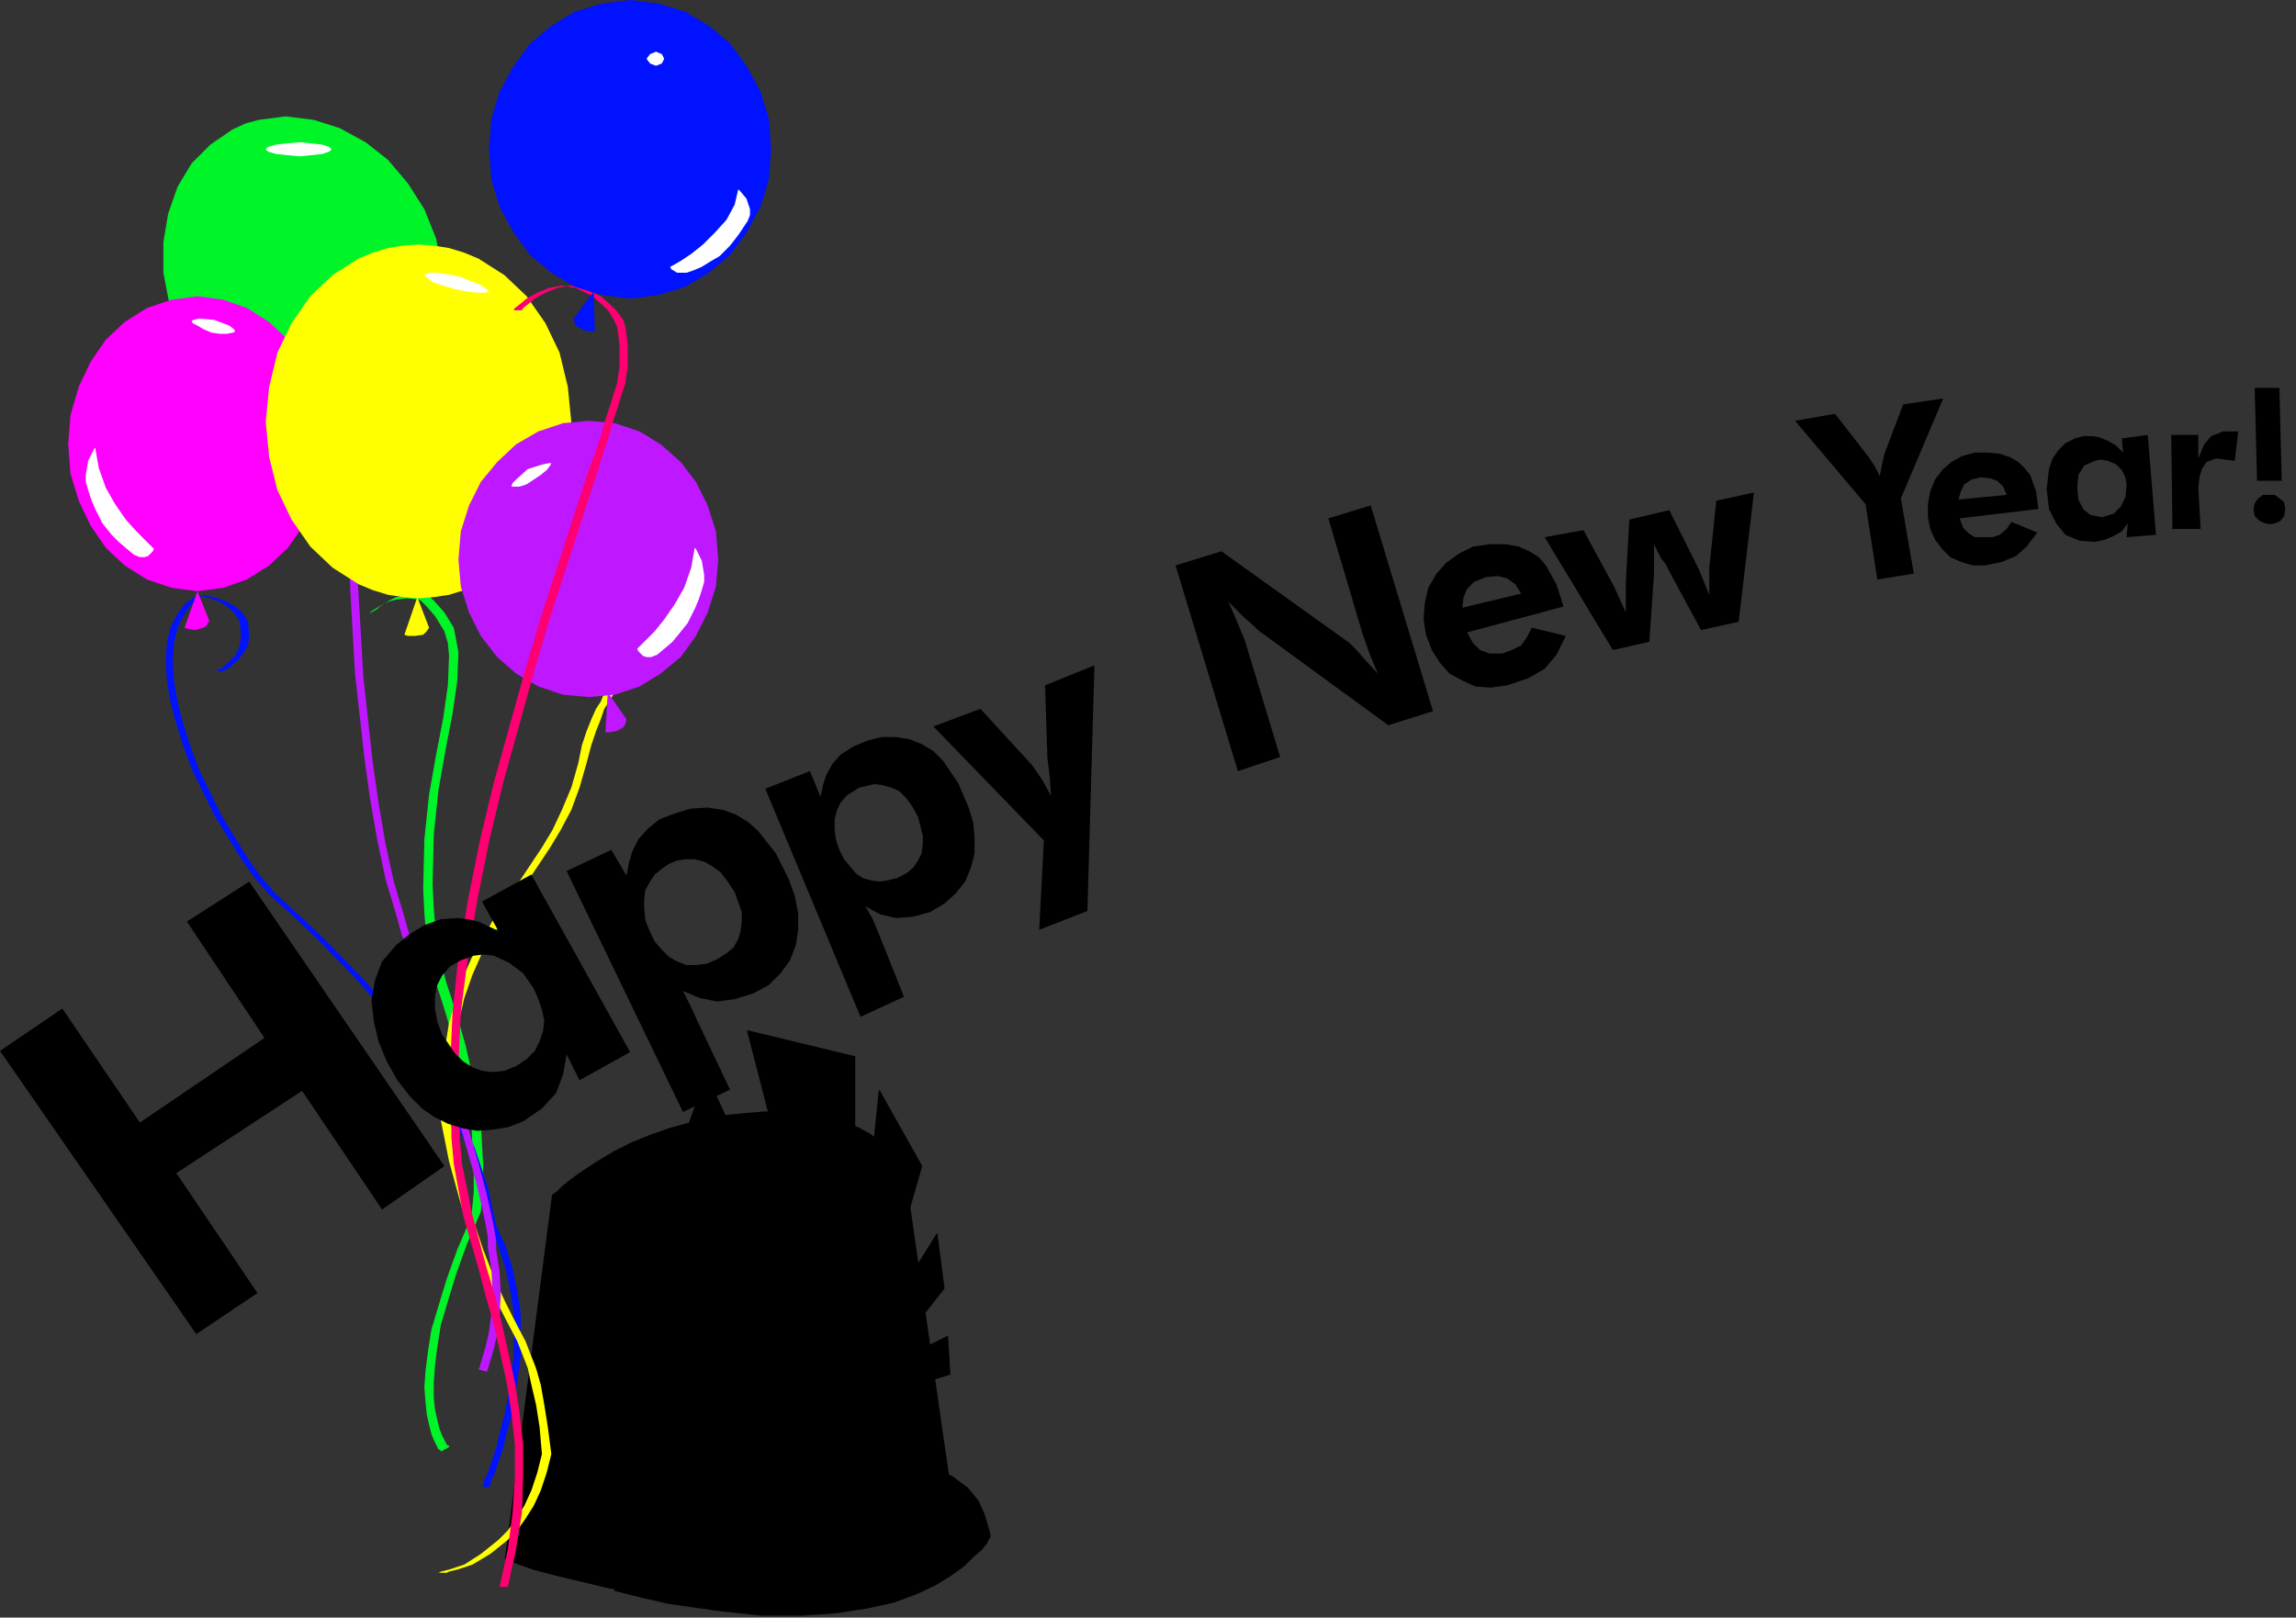<?xml version="1.0" encoding="UTF-8" standalone="no"?>
<svg
   xmlns:dc="http://purl.org/dc/elements/1.1/"
   xmlns:cc="http://creativecommons.org/ns#"
   xmlns:rdf="http://www.w3.org/1999/02/22-rdf-syntax-ns#"
   xmlns:svg="http://www.w3.org/2000/svg"
   xmlns="http://www.w3.org/2000/svg"
   xmlns:sodipodi="http://sodipodi.sourceforge.net/DTD/sodipodi-0.dtd"
   xmlns:inkscape="http://www.inkscape.org/namespaces/inkscape"
   version="1.0"
   width="165.38mm"
   height="116.53mm"
   id="svg67"
   sodipodi:docname="NEWYR011.WMF">
  <rect width="100%" height="100%" fill="#333333" stroke="none"/>
  <sodipodi:namedview
     pagecolor="#ffffff"
     bordercolor="#666666"
     borderopacity="1"
     objecttolerance="10"
     gridtolerance="10"
     guidetolerance="10"
     inkscape:pageopacity="0"
     inkscape:pageshadow="2"
     inkscape:window-width="640"
     inkscape:window-height="480"
     id="namedview69" />
  <defs
     id="defs3">
    <pattern
       id="WMFhbasepattern"
       patternUnits="userSpaceOnUse"
       width="6"
       height="6"
       x="0"
       y="0" />
  </defs>
  <path
     style="fill:#000000;fill-rule:evenodd;fill-opacity:1;stroke:#000000;stroke-width:0.32px;stroke-linecap:round;stroke-linejoin:round;stroke-miterlimit:4;stroke-dasharray:none;stroke-opacity:1;"
     d="  M 137.613,424.388   L 150.415,325.492   L 150.735,325.172   L 151.695,324.532   L 152.975,323.252   L 154.895,321.652   L 157.455,319.731   L 160.336,317.811   L 163.856,315.571   L 167.696,313.33   L 172.177,311.09   L 176.977,309.17   L 182.418,307.249   L 188.178,305.649   L 194.259,304.049   L 200.979,303.409   L 208.02,302.769   L 215.381,303.089   L 221.141,303.729   L 225.942,304.689   L 230.102,305.649   L 233.943,307.249   L 236.823,308.849   L 239.383,310.77   L 243.224,314.61   L 245.464,318.131   L 246.744,321.331   L 247.064,323.572   L 247.064,324.532   L 261.465,424.388   L 255.385,428.549   L 248.024,432.069   L 240.023,434.31   L 231.382,435.91   L 222.101,436.87   L 212.501,437.19   L 193.299,436.23   L 183.698,435.27   L 174.737,433.669   L 166.096,432.389   L 158.095,430.469   L 151.375,428.869   L 145.294,427.268   L 140.814,425.668   L 137.613,424.388  z "
     id="path5" />
  <path
     style="fill:none;stroke:#000000;stroke-width:0.32px;stroke-linecap:round;stroke-linejoin:round;stroke-miterlimit:4;stroke-dasharray:none;stroke-opacity:1;"
     d="  M 140.174,422.788   L 151.695,326.452   L 152.015,326.132   L 152.975,325.492   L 154.255,324.212   L 156.175,322.612   L 158.735,321.011   L 161.616,319.091   L 165.136,316.851   L 169.296,314.61   L 173.777,312.69   L 178.577,310.45   L 184.018,308.849   L 189.778,307.249   L 195.859,305.969   L 202.58,305.009   L 209.62,304.689   L 216.981,304.689   L 222.101,305.329   L 226.262,306.289   L 230.102,307.249   L 233.303,308.849   L 236.183,310.45   L 238.423,312.37   L 241.943,315.891   L 243.864,319.731   L 245.144,322.932   L 245.464,324.852   L 245.464,325.812   L 259.225,422.788   L 254.425,426.948   L 248.024,430.149   L 240.983,432.389   L 232.663,433.99   L 224.022,434.95   L 214.741,435.27   L 195.859,434.31   L 177.297,432.069   L 168.656,430.469   L 160.976,428.869   L 153.935,427.268   L 147.854,425.668   L 143.374,424.068   L 140.174,422.788  z "
     id="path7" />
  <path
     style="fill:#000000;fill-rule:evenodd;fill-opacity:1;stroke:#000000;stroke-width:0.32px;stroke-linecap:round;stroke-linejoin:round;stroke-miterlimit:4;stroke-dasharray:none;stroke-opacity:1;"
     d="  M 226.262,383.101   L 178.257,373.18   L 181.458,357.817   L 219.541,372.54   L 181.138,345.335   L 179.857,328.053   L 220.821,366.459   L 183.698,316.851   L 192.339,292.847   L 224.662,362.618   L 203.54,280.685   L 232.663,287.726   L 232.663,362.618   L 239.383,297.008   L 250.904,317.491   L 237.463,364.218   L 255.065,336.054   L 256.985,350.776   L 239.383,373.18   L 257.945,363.898   L 258.585,374.14   L 232.022,382.461   L 226.262,383.101  z "
     id="path9" />
  <path
     style="fill:none;stroke:#000000;stroke-width:0.32px;stroke-linecap:round;stroke-linejoin:round;stroke-miterlimit:4;stroke-dasharray:none;stroke-opacity:1;"
     d="  M 205.78,282.925   L 206.74,282.925   L 206.74,283.245   L 205.78,283.245   z  M 205.78,283.245   L 207.7,283.245   L 207.7,283.565   L 205.78,283.565   z  M 206.1,283.565   L 208.98,283.565   L 208.98,283.885   L 206.1,283.885   z  M 206.1,283.885   L 210.26,283.885   L 210.26,284.206   L 206.1,284.206   z  M 206.1,284.206   L 211.54,284.206   L 211.54,284.526   L 206.1,284.526   z  M 206.1,284.526   L 212.501,284.526   L 212.501,284.846   L 206.1,284.846   z  M 206.42,284.846   L 213.781,284.846   L 213.781,285.166   L 206.42,285.166   z  M 206.42,285.166   L 215.061,285.166   L 215.061,285.486   L 206.42,285.486   z  M 206.42,285.486   L 216.341,285.486   L 216.341,285.806   L 206.42,285.806   z  M 206.42,285.806   L 217.301,285.806   L 217.301,286.126   L 206.42,286.126   z  M 206.74,286.126   L 218.581,286.126   L 218.581,286.446   L 206.74,286.446   z  M 206.74,286.446   L 219.861,286.446   L 219.861,286.766   L 206.74,286.766   z  M 206.74,286.766   L 220.821,286.766   L 220.821,287.086   L 206.74,287.086   z  M 206.74,287.086   L 222.101,287.086   L 222.101,287.406   L 206.74,287.406   z  M 207.06,287.406   L 223.382,287.406   L 223.382,287.726   L 207.06,287.726   z  M 207.06,287.726   L 224.662,287.726   L 224.662,288.046   L 207.06,288.046   z  M 207.06,288.046   L 225.622,288.046   L 225.622,288.366   L 207.06,288.366   z  M 207.06,288.366   L 226.902,288.366   L 226.902,288.686   L 207.06,288.686   z  M 207.38,288.686   L 228.182,288.686   L 228.182,289.006   L 207.38,289.006   z  M 207.38,289.006   L 229.462,289.006   L 229.462,289.326   L 207.38,289.326   z  M 207.38,289.326   L 230.422,289.326   L 230.422,289.646   L 207.38,289.646   z  M 207.38,289.646   L 232.022,289.646   L 232.022,289.966   L 207.38,289.966   z  M 207.7,289.966   L 232.022,289.966   L 232.022,291.247   L 207.7,291.247   z  M 208.02,291.247   L 232.022,291.247   L 232.022,292.527   L 208.02,292.527   z  M 208.34,292.527   L 232.022,292.527   L 232.022,293.807   L 208.34,293.807   z  M 208.66,293.807   L 232.022,293.807   L 232.022,295.087   L 208.66,295.087   z  M 208.98,295.087   L 232.022,295.087   L 232.022,296.047   L 208.98,296.047   z  M 192.339,296.688   L 192.659,296.688   L 192.659,297.328   L 192.339,297.328   z  M 209.3,296.047   L 232.022,296.047   L 232.022,297.328   L 209.3,297.328   z  M 192.019,297.328   L 192.979,297.328   L 192.979,297.968   L 192.019,297.968   z  M 192.019,297.968   L 193.299,297.968   L 193.299,298.288   L 192.019,298.288   z  M 191.699,298.288   L 193.299,298.288   L 193.299,298.608   L 191.699,298.608   z  M 209.62,297.328   L 232.022,297.328   L 232.022,298.608   L 209.62,298.608   z  M 191.699,298.608   L 193.619,298.608   L 193.619,299.248   L 191.699,299.248   z  M 191.379,299.248   L 193.939,299.248   L 193.939,299.888   L 191.379,299.888   z  M 209.94,298.608   L 232.022,298.608   L 232.022,299.888   L 209.94,299.888   z  M 191.379,299.888   L 194.259,299.888   L 194.259,300.208   L 191.379,300.208   z  M 191.058,300.208   L 194.259,300.208   L 194.259,300.528   L 191.058,300.528   z  M 191.058,300.528   L 194.579,300.528   L 194.579,300.848   L 191.058,300.848   z  M 190.738,300.848   L 194.579,300.848   L 194.579,301.168   L 190.738,301.168   z  M 210.26,299.888   L 232.022,299.888   L 232.022,301.168   L 210.26,301.168   z  M 190.738,301.168   L 194.899,301.168   L 194.899,301.808   L 190.738,301.808   z  M 210.58,301.168   L 232.022,301.168   L 232.022,302.448   L 210.58,302.448   z  M 190.418,301.808   L 195.219,301.808   L 195.219,302.769   L 190.418,302.769   z  M 240.343,302.448   L 240.663,302.448   L 240.663,302.769   L 240.343,302.769   z  M 190.098,302.769   L 195.539,302.769   L 195.539,303.409   L 190.098,303.409   z  M 240.343,302.769   L 240.983,302.769   L 240.983,303.409   L 240.343,303.409   z  M 190.098,303.409   L 195.859,303.409   L 195.859,303.729   L 190.098,303.729   z  M 210.9,302.448   L 232.022,302.448   L 232.022,303.729   L 210.9,303.729   z  M 189.778,303.729   L 195.859,303.729   L 195.859,304.049   L 189.778,304.049   z  M 240.343,303.409   L 241.303,303.409   L 241.303,304.049   L 240.343,304.049   z  M 189.778,304.049   L 196.179,304.049   L 196.179,304.689   L 189.778,304.689   z  M 240.023,304.049   L 241.623,304.049   L 241.623,304.689   L 240.023,304.689   z  M 211.22,303.729   L 232.022,303.729   L 232.022,305.009   L 211.22,305.009   z  M 240.023,304.689   L 241.943,304.689   L 241.943,305.009   L 240.023,305.009   z  M 189.458,304.689   L 196.499,304.689   L 196.499,305.329   L 189.458,305.329   z  M 189.458,305.329   L 196.819,305.329   L 196.819,305.649   L 189.458,305.649   z  M 240.023,305.009   L 242.263,305.009   L 242.263,305.649   L 240.023,305.649   z  M 189.138,305.649   L 196.819,305.649   L 196.819,305.969   L 189.138,305.969   z  M 211.54,305.009   L 232.022,305.009   L 232.022,306.289   L 211.54,306.289   z  M 240.023,305.649   L 242.583,305.649   L 242.583,306.289   L 240.023,306.289   z  M 189.138,305.969   L 197.139,305.969   L 197.139,306.609   L 189.138,306.609   z  M 240.023,306.289   L 242.904,306.289   L 242.904,306.929   L 240.023,306.929   z  M 188.818,306.609   L 197.459,306.609   L 197.459,307.249   L 188.818,307.249   z  M 211.861,306.289   L 232.022,306.289   L 232.022,307.249   L 211.861,307.249   z  M 240.023,306.929   L 243.224,306.929   L 243.224,307.249   L 240.023,307.249   z  M 239.703,307.249   L 243.544,307.249   L 243.544,307.889   L 239.703,307.889   z  M 188.498,307.249   L 197.779,307.249   L 197.779,307.889   L 188.498,307.889   z  M 188.498,307.889   L 197.779,307.889   L 197.779,308.209   L 188.498,308.209   z  M 212.181,307.249   L 232.022,307.249   L 232.022,307.889   L 212.181,307.889   z  M 212.181,307.889   L 232.022,307.889   L 232.022,308.529   L 212.181,308.529   z  M 239.703,307.889   L 243.864,307.889   L 243.864,308.529   L 239.703,308.529   z  M 188.178,308.209   L 198.099,308.209   L 198.099,308.849   L 188.178,308.849   z  M 188.178,308.849   L 198.419,308.849   L 198.419,309.17   L 188.178,309.17   z  M 239.703,308.529   L 244.184,308.529   L 244.184,309.17   L 239.703,309.17   z  M 187.858,309.17   L 198.419,309.17   L 198.419,309.49   L 187.858,309.49   z  M 239.703,309.17   L 244.504,309.17   L 244.504,309.49   L 239.703,309.49   z  M 212.501,308.529   L 232.022,308.529   L 232.022,309.81   L 212.501,309.81   z  M 187.858,309.49   L 198.739,309.49   L 198.739,310.13   L 187.858,310.13   z  M 239.703,309.49   L 244.824,309.49   L 244.824,310.13   L 239.703,310.13   z  M 187.538,310.13   L 199.059,310.13   L 199.059,310.77   L 187.538,310.77   z  M 239.383,310.13   L 245.144,310.13   L 245.144,310.77   L 239.383,310.77   z  M 187.538,310.77   L 199.379,310.77   L 199.379,311.09   L 187.538,311.09   z  M 212.821,309.81   L 232.022,309.81   L 232.022,311.09   L 212.821,311.09   z  M 239.383,310.77   L 245.464,310.77   L 245.464,311.09   L 239.383,311.09   z  M 187.218,311.09   L 199.379,311.09   L 199.379,311.41   L 187.218,311.41   z  M 239.383,311.09   L 245.784,311.09   L 245.784,311.73   L 239.383,311.73   z  M 187.218,311.41   L 199.699,311.41   L 199.699,312.05   L 187.218,312.05   z  M 213.141,311.09   L 232.022,311.09   L 232.022,312.37   L 213.141,312.37   z  M 239.383,311.73   L 246.104,311.73   L 246.104,312.37   L 239.383,312.37   z  M 186.898,312.05   L 200.019,312.05   L 200.019,312.69   L 186.898,312.69   z  M 186.898,312.69   L 200.339,312.69   L 200.339,313.01   L 186.898,313.01   z  M 239.383,312.37   L 246.424,312.37   L 246.424,313.01   L 239.383,313.01   z  M 239.063,313.01   L 246.744,313.01   L 246.744,313.33   L 239.063,313.33   z  M 186.578,313.01   L 200.339,313.01   L 200.339,313.65   L 186.578,313.65   z  M 213.461,312.37   L 232.022,312.37   L 232.022,313.65   L 213.461,313.65   z  M 239.063,313.33   L 247.064,313.33   L 247.064,313.97   L 239.063,313.97   z  M 186.258,313.65   L 200.659,313.65   L 200.659,314.29   L 186.258,314.29   z  M 186.258,314.29   L 200.979,314.29   L 200.979,314.61   L 186.258,314.61   z  M 239.063,313.97   L 247.384,313.97   L 247.384,314.61   L 239.063,314.61   z  M 185.938,314.61   L 200.979,314.61   L 200.979,314.93   L 185.938,314.93   z  M 213.781,313.65   L 232.022,313.65   L 232.022,314.93   L 213.781,314.93   z  M 239.063,314.61   L 247.704,314.61   L 247.704,315.25   L 239.063,315.25   z  M 185.938,314.93   L 201.299,314.93   L 201.299,315.571   L 185.938,315.571   z  M 239.063,315.25   L 248.024,315.25   L 248.024,315.571   L 239.063,315.571   z  M 185.618,315.571   L 201.62,315.571   L 201.62,316.211   L 185.618,316.211   z  M 214.101,314.93   L 232.022,314.93   L 232.022,316.211   L 214.101,316.211   z  M 239.063,315.571   L 248.344,315.571   L 248.344,316.211   L 239.063,316.211   z  M 185.618,316.211   L 201.94,316.211   L 201.94,316.531   L 185.618,316.531   z  M 185.298,316.531   L 201.94,316.531   L 201.94,316.851   L 185.298,316.851   z  M 238.743,316.211   L 248.664,316.211   L 248.664,316.851   L 238.743,316.851   z  M 185.298,316.851   L 202.26,316.851   L 202.26,317.171   L 185.298,317.171   z  M 185.618,317.171   L 202.26,317.171   L 202.26,317.491   L 185.618,317.491   z  M 214.421,316.211   L 232.022,316.211   L 232.022,317.491   L 214.421,317.491   z  M 238.743,316.851   L 248.984,316.851   L 248.984,317.491   L 238.743,317.491   z  M 185.618,317.491   L 202.58,317.491   L 202.58,317.811   L 185.618,317.811   z  M 185.938,317.811   L 202.58,317.811   L 202.58,318.131   L 185.938,318.131   z  M 238.743,317.491   L 249.304,317.491   L 249.304,318.131   L 238.743,318.131   z  M 186.258,318.131   L 202.58,318.131   L 202.58,318.451   L 186.258,318.451   z  M 214.741,317.491   L 232.022,317.491   L 232.022,318.771   L 214.741,318.771   z  M 186.578,318.451   L 202.9,318.451   L 202.9,319.091   L 186.578,319.091   z  M 238.743,318.131   L 248.984,318.131   L 248.984,319.091   L 238.743,319.091   z  M 186.898,319.091   L 203.22,319.091   L 203.22,319.411   L 186.898,319.411   z  M 238.423,319.091   L 248.984,319.091   L 248.984,319.411   L 238.423,319.411   z  M 187.218,319.411   L 203.22,319.411   L 203.22,319.731   L 187.218,319.731   z  M 215.061,318.771   L 232.022,318.771   L 232.022,319.731   L 215.061,319.731   z  M 187.538,319.731   L 203.54,319.731   L 203.54,320.371   L 187.538,320.371   z  M 187.858,320.371   L 203.86,320.371   L 203.86,320.691   L 187.858,320.691   z  M 238.423,319.411   L 248.664,319.411   L 248.664,320.691   L 238.423,320.691   z  M 188.178,320.691   L 203.86,320.691   L 203.86,321.011   L 188.178,321.011   z  M 215.381,319.731   L 232.022,319.731   L 232.022,321.011   L 215.381,321.011   z  M 188.498,321.011   L 204.18,321.011   L 204.18,321.652   L 188.498,321.652   z  M 238.423,320.691   L 248.344,320.691   L 248.344,321.652   L 238.423,321.652   z  M 188.818,321.652   L 204.5,321.652   L 204.5,321.972   L 188.818,321.972   z  M 238.423,321.652   L 248.024,321.652   L 248.024,321.972   L 238.423,321.972   z  M 189.138,321.972   L 204.5,321.972   L 204.5,322.292   L 189.138,322.292   z  M 215.701,321.011   L 232.022,321.011   L 232.022,322.292   L 215.701,322.292   z  M 189.458,322.292   L 204.82,322.292   L 204.82,322.932   L 189.458,322.932   z  M 238.103,321.972   L 248.024,321.972   L 248.024,322.932   L 238.103,322.932   z  M 189.778,322.932   L 205.14,322.932   L 205.14,323.252   L 189.778,323.252   z  M 190.098,323.252   L 205.14,323.252   L 205.14,323.572   L 190.098,323.572   z  M 216.021,322.292   L 232.022,322.292   L 232.022,323.572   L 216.021,323.572   z  M 190.418,323.572   L 205.14,323.572   L 205.14,323.892   L 190.418,323.892   z  M 238.103,322.932   L 247.704,322.932   L 247.704,323.892   L 238.103,323.892   z  M 190.418,323.892   L 205.46,323.892   L 205.46,324.212   L 190.418,324.212   z  M 190.738,324.212   L 205.46,324.212   L 205.46,324.532   L 190.738,324.532   z  M 191.058,324.532   L 205.78,324.532   L 205.78,324.852   L 191.058,324.852   z  M 216.341,323.572   L 232.022,323.572   L 232.022,324.852   L 216.341,324.852   z  M 191.379,324.852   L 205.78,324.852   L 205.78,325.172   L 191.379,325.172   z  M 238.103,323.892   L 247.384,323.892   L 247.384,325.172   L 238.103,325.172   z  M 191.379,325.172   L 206.1,325.172   L 206.1,325.492   L 191.379,325.492   z  M 191.699,325.492   L 206.1,325.492   L 206.1,325.812   L 191.699,325.812   z  M 216.661,324.852   L 232.022,324.852   L 232.022,326.132   L 216.661,326.132   z  M 192.019,325.812   L 206.42,325.812   L 206.42,326.452   L 192.019,326.452   z  M 237.783,325.172   L 247.064,325.172   L 247.064,326.452   L 237.783,326.452   z  M 192.339,326.452   L 206.74,326.452   L 206.74,326.772   L 192.339,326.772   z  M 192.659,326.772   L 206.74,326.772   L 206.74,327.092   L 192.659,327.092   z  M 216.981,326.132   L 232.022,326.132   L 232.022,327.412   L 216.981,327.412   z  M 237.783,326.452   L 246.744,326.452   L 246.744,327.412   L 237.783,327.412   z  M 192.979,327.092   L 207.06,327.092   L 207.06,327.733   L 192.979,327.733   z  M 217.301,327.412   L 232.022,327.412   L 232.022,327.733   L 217.301,327.733   z  M 193.299,327.733   L 207.38,327.733   L 207.38,328.053   L 193.299,328.053   z  M 237.783,327.412   L 246.424,327.412   L 246.424,328.053   L 237.783,328.053   z  M 193.619,328.053   L 207.38,328.053   L 207.38,328.373   L 193.619,328.373   z  M 217.301,327.733   L 231.702,327.733   L 231.702,328.693   L 217.301,328.693   z  M 237.463,328.053   L 246.424,328.053   L 246.424,328.693   L 237.463,328.693   z  M 193.939,328.373   L 207.7,328.373   L 207.7,329.013   L 193.939,329.013   z  M 194.259,329.013   L 207.7,329.013   L 207.7,329.333   L 194.259,329.333   z  M 194.579,329.333   L 208.02,329.333   L 208.02,329.653   L 194.579,329.653   z  M 237.463,328.693   L 246.104,328.693   L 246.104,329.653   L 237.463,329.653   z  M 194.899,329.653   L 208.02,329.653   L 208.02,329.973   L 194.899,329.973   z  M 217.621,328.693   L 231.702,328.693   L 231.702,329.973   L 217.621,329.973   z  M 194.899,329.973   L 208.34,329.973   L 208.34,330.293   L 194.899,330.293   z  M 195.219,330.293   L 208.34,330.293   L 208.34,330.613   L 195.219,330.613   z  M 195.539,330.613   L 208.66,330.613   L 208.66,330.933   L 195.539,330.933   z  M 217.941,329.973   L 231.702,329.973   L 231.702,330.933   L 217.941,330.933   z  M 237.463,329.653   L 245.784,329.653   L 245.784,330.933   L 237.463,330.933   z  M 195.859,330.933   L 208.66,330.933   L 208.66,331.253   L 195.859,331.253   z  M 237.463,330.933   L 245.464,330.933   L 245.464,331.253   L 237.463,331.253   z  M 195.859,331.253   L 208.98,331.253   L 208.98,331.573   L 195.859,331.573   z  M 196.179,331.573   L 208.98,331.573   L 208.98,331.893   L 196.179,331.893   z  M 196.499,331.893   L 209.3,331.893   L 209.3,332.213   L 196.499,332.213   z  M 218.261,330.933   L 231.702,330.933   L 231.702,332.213   L 218.261,332.213   z  M 237.143,331.253   L 245.464,331.253   L 245.464,332.213   L 237.143,332.213   z  M 181.458,331.893   L 181.778,331.893   L 181.778,332.533   L 181.458,332.533   z  M 196.819,332.213   L 209.3,332.213   L 209.3,332.533   L 196.819,332.533   z  M 181.458,332.533   L 182.098,332.533   L 182.098,332.853   L 181.458,332.853   z  M 196.819,332.533   L 209.62,332.533   L 209.62,332.853   L 196.819,332.853   z  M 181.458,332.853   L 182.418,332.853   L 182.418,333.173   L 181.458,333.173   z  M 197.139,332.853   L 209.62,332.853   L 209.62,333.173   L 197.139,333.173   z  M 237.143,332.213   L 245.144,332.213   L 245.144,332.533   L 237.143,332.533   z  M 237.143,332.533   L 245.144,332.533   L 245.144,333.173   L 237.143,333.173   z  M 181.458,333.173   L 182.738,333.173   L 182.738,333.493   L 181.458,333.493   z  M 197.459,333.173   L 209.94,333.173   L 209.94,333.493   L 197.459,333.493   z  M 218.581,332.213   L 231.702,332.213   L 231.702,332.533   L 218.581,332.533   z  M 218.581,332.533   L 231.702,332.533   L 231.702,333.493   L 218.581,333.493   z  M 181.458,333.493   L 183.058,333.493   L 183.058,333.813   L 181.458,333.813   z  M 197.779,333.493   L 209.94,333.493   L 209.94,333.813   L 197.779,333.813   z  M 181.778,333.813   L 183.698,333.813   L 183.698,334.134   L 181.778,334.134   z  M 197.779,333.813   L 210.26,333.813   L 210.26,334.134   L 197.779,334.134   z  M 237.143,333.173   L 244.824,333.173   L 244.824,334.134   L 237.143,334.134   z  M 181.778,334.134   L 184.018,334.134   L 184.018,334.454   L 181.778,334.454   z  M 198.099,334.134   L 210.26,334.134   L 210.26,334.454   L 198.099,334.454   z  M 236.823,334.134   L 244.824,334.134   L 244.824,334.454   L 236.823,334.454   z  M 181.778,334.454   L 184.338,334.454   L 184.338,334.774   L 181.778,334.774   z  M 198.419,334.454   L 210.26,334.454   L 210.26,334.774   L 198.419,334.774   z  M 218.901,333.493   L 231.702,333.493   L 231.702,334.774   L 218.901,334.774   z  M 181.778,334.774   L 184.658,334.774   L 184.658,335.094   L 181.778,335.094   z  M 198.419,334.774   L 210.58,334.774   L 210.58,335.094   L 198.419,335.094   z  M 181.778,335.094   L 184.978,335.094   L 184.978,335.414   L 181.778,335.414   z  M 198.739,335.094   L 210.58,335.094   L 210.58,335.414   L 198.739,335.414   z  M 181.778,335.414   L 185.298,335.414   L 185.298,335.734   L 181.778,335.734   z  M 199.059,335.414   L 210.9,335.414   L 210.9,335.734   L 199.059,335.734   z  M 236.823,334.454   L 244.504,334.454   L 244.504,335.734   L 236.823,335.734   z  M 181.778,335.734   L 185.618,335.734   L 185.618,336.054   L 181.778,336.054   z  M 199.379,335.734   L 210.9,335.734   L 210.9,336.054   L 199.379,336.054   z  M 219.221,334.774   L 231.702,334.774   L 231.702,336.054   L 219.221,336.054   z  M 181.778,336.054   L 185.938,336.054   L 185.938,336.374   L 181.778,336.374   z  M 199.379,336.054   L 211.22,336.054   L 211.22,336.374   L 199.379,336.374   z  M 181.778,336.374   L 186.258,336.374   L 186.258,336.694   L 181.778,336.694   z  M 199.699,336.374   L 211.22,336.374   L 211.22,336.694   L 199.699,336.694   z  M 236.823,335.734   L 244.184,335.734   L 244.184,336.694   L 236.823,336.694   z  M 181.778,336.694   L 186.578,336.694   L 186.578,337.014   L 181.778,337.014   z  M 200.019,336.694   L 211.54,336.694   L 211.54,337.014   L 200.019,337.014   z  M 236.823,336.694   L 243.864,336.694   L 243.864,337.014   L 236.823,337.014   z  M 182.098,337.014   L 186.898,337.014   L 186.898,337.334   L 182.098,337.334   z  M 200.339,337.014   L 211.54,337.014   L 211.54,337.334   L 200.339,337.334   z  M 219.541,336.054   L 231.702,336.054   L 231.702,337.334   L 219.541,337.334   z  M 182.098,337.334   L 187.218,337.334   L 187.218,337.654   L 182.098,337.654   z  M 200.339,337.334   L 211.861,337.334   L 211.861,337.654   L 200.339,337.654   z  M 182.098,337.654   L 187.538,337.654   L 187.538,337.974   L 182.098,337.974   z  M 200.659,337.654   L 211.861,337.654   L 211.861,337.974   L 200.659,337.974   z  M 236.503,337.014   L 243.864,337.014   L 243.864,337.974   L 236.503,337.974   z  M 182.098,337.974   L 188.178,337.974   L 188.178,338.294   L 182.098,338.294   z  M 200.979,337.974   L 212.181,337.974   L 212.181,338.294   L 200.979,338.294   z  M 182.098,338.294   L 188.498,338.294   L 188.498,338.614   L 182.098,338.614   z  M 201.299,338.294   L 212.181,338.294   L 212.181,338.614   L 201.299,338.614   z  M 219.861,337.334   L 231.702,337.334   L 231.702,338.614   L 219.861,338.614   z  M 182.098,338.614   L 188.818,338.614   L 188.818,338.934   L 182.098,338.934   z  M 201.299,338.614   L 212.501,338.614   L 212.501,338.934   L 201.299,338.934   z  M 236.503,337.974   L 243.544,337.974   L 243.544,338.934   L 236.503,338.934   z  M 182.098,338.934   L 189.138,338.934   L 189.138,339.254   L 182.098,339.254   z  M 201.62,338.934   L 212.501,338.934   L 212.501,339.254   L 201.62,339.254   z  M 182.098,339.254   L 189.458,339.254   L 189.458,339.574   L 182.098,339.574   z  M 201.94,339.254   L 212.821,339.254   L 212.821,339.574   L 201.94,339.574   z  M 182.098,339.574   L 189.778,339.574   L 189.778,339.894   L 182.098,339.894   z  M 220.181,338.614   L 231.702,338.614   L 231.702,339.894   L 220.181,339.894   z  M 182.098,339.894   L 190.098,339.894   L 190.098,340.214   L 182.098,340.214   z  M 202.26,339.574   L 212.821,339.574   L 212.821,340.214   L 202.26,340.214   z  M 236.503,338.934   L 243.224,338.934   L 243.224,340.214   L 236.503,340.214   z  M 182.418,340.214   L 190.418,340.214   L 190.418,340.535   L 182.418,340.535   z  M 202.58,340.214   L 213.141,340.214   L 213.141,340.535   L 202.58,340.535   z  M 182.418,340.535   L 190.738,340.535   L 190.738,340.855   L 182.418,340.855   z  M 202.9,340.535   L 213.141,340.535   L 213.141,340.855   L 202.9,340.855   z  M 182.418,340.855   L 191.058,340.855   L 191.058,341.175   L 182.418,341.175   z  M 220.501,339.894   L 231.702,339.894   L 231.702,341.175   L 220.501,341.175   z  M 182.418,341.175   L 191.379,341.175   L 191.379,341.495   L 182.418,341.495   z  M 203.22,340.855   L 213.461,340.855   L 213.461,341.495   L 203.22,341.495   z  M 236.183,340.214   L 242.904,340.214   L 242.904,341.495   L 236.183,341.495   z  M 182.418,341.495   L 191.699,341.495   L 191.699,341.815   L 182.418,341.815   z  M 203.54,341.495   L 213.781,341.495   L 213.781,341.815   L 203.54,341.815   z  M 254.105,341.495   L 254.425,341.495   L 254.425,341.815   L 254.105,341.815   z  M 182.418,341.815   L 192.339,341.815   L 192.339,342.135   L 182.418,342.135   z  M 203.86,341.815   L 213.781,341.815   L 213.781,342.135   L 203.86,342.135   z  M 182.418,342.135   L 192.659,342.135   L 192.659,342.455   L 182.418,342.455   z  M 220.821,341.175   L 231.702,341.175   L 231.702,342.455   L 220.821,342.455   z  M 236.183,341.495   L 242.583,341.495   L 242.583,342.455   L 236.183,342.455   z  M 253.785,341.815   L 254.425,341.815   L 254.425,342.455   L 253.785,342.455   z  M 182.418,342.455   L 192.979,342.455   L 192.979,342.775   L 182.418,342.775   z  M 204.18,342.135   L 214.101,342.135   L 214.101,342.775   L 204.18,342.775   z  M 253.465,342.455   L 254.425,342.455   L 254.425,342.775   L 253.465,342.775   z  M 182.418,342.775   L 193.299,342.775   L 193.299,343.095   L 182.418,343.095   z  M 204.5,342.775   L 214.421,342.775   L 214.421,343.095   L 204.5,343.095   z  M 236.183,342.455   L 242.263,342.455   L 242.263,343.095   L 236.183,343.095   z  M 182.418,343.095   L 193.619,343.095   L 193.619,343.415   L 182.418,343.415   z  M 204.82,343.095   L 214.421,343.095   L 214.421,343.415   L 204.82,343.415   z  M 221.141,342.455   L 231.702,342.455   L 231.702,343.415   L 221.141,343.415   z  M 253.144,342.775   L 254.425,342.775   L 254.425,343.415   L 253.144,343.415   z  M 182.738,343.415   L 193.939,343.415   L 193.939,343.735   L 182.738,343.735   z  M 204.82,343.415   L 214.741,343.415   L 214.741,343.735   L 204.82,343.735   z  M 235.863,343.095   L 242.263,343.095   L 242.263,343.735   L 235.863,343.735   z  M 252.824,343.415   L 254.745,343.415   L 254.745,343.735   L 252.824,343.735   z  M 182.738,343.735   L 194.259,343.735   L 194.259,344.055   L 182.738,344.055   z  M 205.14,343.735   L 214.741,343.735   L 214.741,344.055   L 205.14,344.055   z  M 182.738,344.055   L 194.579,344.055   L 194.579,344.375   L 182.738,344.375   z  M 205.46,344.055   L 215.061,344.055   L 215.061,344.375   L 205.46,344.375   z  M 252.504,343.735   L 254.745,343.735   L 254.745,344.375   L 252.504,344.375   z  M 182.738,344.375   L 194.899,344.375   L 194.899,344.695   L 182.738,344.695   z  M 205.78,344.375   L 215.061,344.375   L 215.061,344.695   L 205.78,344.695   z  M 221.461,343.415   L 231.702,343.415   L 231.702,344.695   L 221.461,344.695   z  M 252.184,344.375   L 254.745,344.375   L 254.745,344.695   L 252.184,344.695   z  M 182.738,344.695   L 195.219,344.695   L 195.219,345.015   L 182.738,345.015   z  M 205.78,344.695   L 215.381,344.695   L 215.381,345.015   L 205.78,345.015   z  M 235.863,343.735   L 241.943,343.735   L 241.943,345.015   L 235.863,345.015   z  M 182.738,345.015   L 195.539,345.015   L 195.539,345.335   L 182.738,345.335   z  M 206.1,345.015   L 215.381,345.015   L 215.381,345.335   L 206.1,345.335   z  M 251.864,344.695   L 254.745,344.695   L 254.745,345.335   L 251.864,345.335   z  M 183.058,345.335   L 195.859,345.335   L 195.859,345.655   L 183.058,345.655   z  M 206.42,345.335   L 215.381,345.335   L 215.381,345.655   L 206.42,345.655   z  M 251.544,345.335   L 254.745,345.335   L 254.745,345.655   L 251.544,345.655   z  M 183.698,345.655   L 196.179,345.655   L 196.179,345.975   L 183.698,345.975   z  M 221.781,344.695   L 231.702,344.695   L 231.702,345.975   L 221.781,345.975   z  M 235.863,345.015   L 241.623,345.015   L 241.623,345.975   L 235.863,345.975   z  M 184.018,345.975   L 196.819,345.975   L 196.819,346.295   L 184.018,346.295   z  M 206.74,345.655   L 215.701,345.655   L 215.701,346.295   L 206.74,346.295   z  M 235.863,345.975   L 241.303,345.975   L 241.303,346.295   L 235.863,346.295   z  M 251.224,345.655   L 254.745,345.655   L 254.745,346.295   L 251.224,346.295   z  M 184.658,346.295   L 197.139,346.295   L 197.139,346.616   L 184.658,346.616   z  M 207.06,346.295   L 216.021,346.295   L 216.021,346.616   L 207.06,346.616   z  M 250.904,346.295   L 254.745,346.295   L 254.745,346.616   L 250.904,346.616   z  M 184.978,346.616   L 197.459,346.616   L 197.459,346.936   L 184.978,346.936   z  M 207.38,346.616   L 216.021,346.616   L 216.021,346.936   L 207.38,346.936   z  M 185.618,346.936   L 197.779,346.936   L 197.779,347.256   L 185.618,347.256   z  M 222.101,345.975   L 231.702,345.975   L 231.702,347.256   L 222.101,347.256   z  M 235.543,346.295   L 241.303,346.295   L 241.303,347.256   L 235.543,347.256   z  M 250.584,346.616   L 255.065,346.616   L 255.065,347.256   L 250.584,347.256   z  M 185.938,347.256   L 198.099,347.256   L 198.099,347.576   L 185.938,347.576   z  M 207.7,346.936   L 216.341,346.936   L 216.341,347.576   L 207.7,347.576   z  M 250.264,347.256   L 255.065,347.256   L 255.065,347.576   L 250.264,347.576   z  M 186.258,347.576   L 198.419,347.576   L 198.419,347.896   L 186.258,347.896   z  M 208.02,347.576   L 216.661,347.576   L 216.661,347.896   L 208.02,347.896   z  M 186.898,347.896   L 198.739,347.896   L 198.739,348.216   L 186.898,348.216   z  M 208.34,347.896   L 216.661,347.896   L 216.661,348.216   L 208.34,348.216   z  M 235.543,347.256   L 240.983,347.256   L 240.983,348.216   L 235.543,348.216   z  M 249.944,347.576   L 255.065,347.576   L 255.065,348.216   L 249.944,348.216   z  M 187.218,348.216   L 199.059,348.216   L 199.059,348.536   L 187.218,348.536   z  M 222.422,347.256   L 231.702,347.256   L 231.702,348.536   L 222.422,348.536   z  M 249.624,348.216   L 255.065,348.216   L 255.065,348.536   L 249.624,348.536   z  M 187.858,348.536   L 199.379,348.536   L 199.379,348.856   L 187.858,348.856   z  M 208.66,348.216   L 216.981,348.216   L 216.981,348.856   L 208.66,348.856   z  M 188.178,348.856   L 199.699,348.856   L 199.699,349.176   L 188.178,349.176   z  M 208.98,348.856   L 217.301,348.856   L 217.301,349.176   L 208.98,349.176   z  M 235.543,348.216   L 240.663,348.216   L 240.663,349.176   L 235.543,349.176   z  M 249.304,348.536   L 255.065,348.536   L 255.065,349.176   L 249.304,349.176   z  M 188.498,349.176   L 200.019,349.176   L 200.019,349.496   L 188.498,349.496   z  M 209.3,349.176   L 217.301,349.176   L 217.301,349.496   L 209.3,349.496   z  M 235.223,349.176   L 240.663,349.176   L 240.663,349.496   L 235.223,349.496   z  M 248.984,349.176   L 255.065,349.176   L 255.065,349.496   L 248.984,349.496   z  M 189.138,349.496   L 200.339,349.496   L 200.339,349.816   L 189.138,349.816   z  M 222.742,348.536   L 231.702,348.536   L 231.702,349.816   L 222.742,349.816   z  M 248.664,349.496   L 255.065,349.496   L 255.065,349.816   L 248.664,349.816   z  M 189.458,349.816   L 200.659,349.816   L 200.659,350.136   L 189.458,350.136   z  M 209.62,349.496   L 217.621,349.496   L 217.621,350.136   L 209.62,350.136   z  M 248.664,349.816   L 255.385,349.816   L 255.385,350.136   L 248.664,350.136   z  M 190.098,350.136   L 201.299,350.136   L 201.299,350.456   L 190.098,350.456   z  M 209.94,350.136   L 217.621,350.136   L 217.621,350.456   L 209.94,350.456   z  M 248.344,350.136   L 255.385,350.136   L 255.385,350.456   L 248.344,350.456   z  M 190.418,350.456   L 201.62,350.456   L 201.62,350.776   L 190.418,350.776   z  M 235.223,349.496   L 240.343,349.496   L 240.343,350.776   L 235.223,350.776   z  M 191.058,350.776   L 201.94,350.776   L 201.94,351.096   L 191.058,351.096   z  M 210.26,350.456   L 217.941,350.456   L 217.941,351.096   L 210.26,351.096   z  M 223.062,349.816   L 231.702,349.816   L 231.702,351.096   L 223.062,351.096   z  M 248.024,350.456   L 255.385,350.456   L 255.385,351.096   L 248.024,351.096   z  M 191.379,351.096   L 202.26,351.096   L 202.26,351.416   L 191.379,351.416   z  M 210.58,351.096   L 218.261,351.096   L 218.261,351.416   L 210.58,351.416   z  M 247.704,351.096   L 255.385,351.096   L 255.385,351.416   L 247.704,351.416   z  M 191.699,351.416   L 202.58,351.416   L 202.58,351.736   L 191.699,351.736   z  M 210.9,351.416   L 218.261,351.416   L 218.261,351.736   L 210.9,351.736   z  M 235.223,350.776   L 240.023,350.776   L 240.023,351.736   L 235.223,351.736   z  M 192.339,351.736   L 202.9,351.736   L 202.9,352.056   L 192.339,352.056   z  M 235.223,351.736   L 239.703,351.736   L 239.703,352.056   L 235.223,352.056   z  M 247.384,351.416   L 255.065,351.416   L 255.065,352.056   L 247.384,352.056   z  M 192.659,352.056   L 203.22,352.056   L 203.22,352.376   L 192.659,352.376   z  M 211.22,351.736   L 218.581,351.736   L 218.581,352.376   L 211.22,352.376   z  M 223.382,351.096   L 231.702,351.096   L 231.702,352.376   L 223.382,352.376   z  M 247.064,352.056   L 254.745,352.056   L 254.745,352.376   L 247.064,352.376   z  M 193.299,352.376   L 203.54,352.376   L 203.54,352.697   L 193.299,352.697   z  M 211.54,352.376   L 218.901,352.376   L 218.901,352.697   L 211.54,352.697   z  M 246.744,352.376   L 254.425,352.376   L 254.425,352.697   L 246.744,352.697   z  M 193.619,352.697   L 203.86,352.697   L 203.86,353.017   L 193.619,353.017   z  M 211.861,352.697   L 218.901,352.697   L 218.901,353.017   L 211.861,353.017   z  M 234.903,352.056   L 239.703,352.056   L 239.703,353.017   L 234.903,353.017   z  M 246.744,352.697   L 254.105,352.697   L 254.105,353.017   L 246.744,353.017   z  M 193.939,353.017   L 204.18,353.017   L 204.18,353.337   L 193.939,353.337   z  M 246.424,353.017   L 254.105,353.017   L 254.105,353.337   L 246.424,353.337   z  M 194.579,353.337   L 204.5,353.337   L 204.5,353.657   L 194.579,353.657   z  M 212.181,353.017   L 219.221,353.017   L 219.221,353.657   L 212.181,353.657   z  M 223.702,352.376   L 231.702,352.376   L 231.702,353.657   L 223.702,353.657   z  M 246.104,353.337   L 253.785,353.337   L 253.785,353.657   L 246.104,353.657   z  M 194.899,353.657   L 204.82,353.657   L 204.82,353.977   L 194.899,353.977   z  M 212.501,353.657   L 219.541,353.657   L 219.541,353.977   L 212.501,353.977   z  M 234.903,353.017   L 239.383,353.017   L 239.383,353.977   L 234.903,353.977   z  M 246.104,353.657   L 253.465,353.657   L 253.465,353.977   L 246.104,353.977   z  M 195.539,353.977   L 205.14,353.977   L 205.14,354.297   L 195.539,354.297   z  M 212.821,353.977   L 219.541,353.977   L 219.541,354.297   L 212.821,354.297   z  M 245.784,353.977   L 253.465,353.977   L 253.465,354.297   L 245.784,354.297   z  M 195.859,354.297   L 205.78,354.297   L 205.78,354.617   L 195.859,354.617   z  M 224.022,353.657   L 231.702,353.657   L 231.702,354.617   L 224.022,354.617   z  M 245.464,354.297   L 253.144,354.297   L 253.144,354.617   L 245.464,354.617   z  M 196.499,354.617   L 206.1,354.617   L 206.1,354.937   L 196.499,354.937   z  M 213.141,354.297   L 219.861,354.297   L 219.861,354.937   L 213.141,354.937   z  M 245.464,354.617   L 252.824,354.617   L 252.824,354.937   L 245.464,354.937   z  M 196.819,354.937   L 206.42,354.937   L 206.42,355.257   L 196.819,355.257   z  M 213.461,354.937   L 220.181,354.937   L 220.181,355.257   L 213.461,355.257   z  M 234.903,353.977   L 239.063,353.977   L 239.063,355.257   L 234.903,355.257   z  M 245.144,354.937   L 252.504,354.937   L 252.504,355.257   L 245.144,355.257   z  M 197.139,355.257   L 206.74,355.257   L 206.74,355.577   L 197.139,355.577   z  M 213.781,355.257   L 220.181,355.257   L 220.181,355.577   L 213.781,355.577   z  M 244.824,355.257   L 252.504,355.257   L 252.504,355.577   L 244.824,355.577   z  M 197.779,355.577   L 207.06,355.577   L 207.06,355.897   L 197.779,355.897   z  M 214.101,355.577   L 220.181,355.577   L 220.181,355.897   L 214.101,355.897   z  M 224.342,354.617   L 231.702,354.617   L 231.702,355.897   L 224.342,355.897   z  M 244.824,355.577   L 252.184,355.577   L 252.184,355.897   L 244.824,355.897   z  M 198.099,355.897   L 207.38,355.897   L 207.38,356.217   L 198.099,356.217   z  M 214.101,355.897   L 220.501,355.897   L 220.501,356.217   L 214.101,356.217   z  M 244.504,355.897   L 251.864,355.897   L 251.864,356.217   L 244.504,356.217   z  M 198.739,356.217   L 207.7,356.217   L 207.7,356.537   L 198.739,356.537   z  M 214.421,356.217   L 220.501,356.217   L 220.501,356.537   L 214.421,356.537   z  M 234.583,355.257   L 238.743,355.257   L 238.743,356.537   L 234.583,356.537   z  M 244.184,356.217   L 251.864,356.217   L 251.864,356.537   L 244.184,356.537   z  M 199.059,356.537   L 208.02,356.537   L 208.02,356.857   L 199.059,356.857   z  M 214.741,356.537   L 220.821,356.537   L 220.821,356.857   L 214.741,356.857   z  M 244.184,356.537   L 251.544,356.537   L 251.544,356.857   L 244.184,356.857   z  M 199.379,356.857   L 208.34,356.857   L 208.34,357.177   L 199.379,357.177   z  M 215.061,356.857   L 220.821,356.857   L 220.821,357.177   L 215.061,357.177   z  M 224.662,355.897   L 231.702,355.897   L 231.702,357.177   L 224.662,357.177   z  M 243.864,356.857   L 251.224,356.857   L 251.224,357.177   L 243.864,357.177   z  M 200.019,357.177   L 208.66,357.177   L 208.66,357.497   L 200.019,357.497   z  M 215.061,357.177   L 221.141,357.177   L 221.141,357.497   L 215.061,357.497   z  M 234.583,356.537   L 238.423,356.537   L 238.423,357.177   L 234.583,357.177   z  M 234.583,357.177   L 238.423,357.177   L 238.423,357.497   L 234.583,357.497   z  M 200.339,357.497   L 208.98,357.497   L 208.98,357.817   L 200.339,357.817   z  M 215.381,357.497   L 221.141,357.497   L 221.141,357.817   L 215.381,357.817   z  M 243.544,357.177   L 250.904,357.177   L 250.904,357.817   L 243.544,357.817   z  M 200.979,357.817   L 209.3,357.817   L 209.3,358.137   L 200.979,358.137   z  M 215.701,357.817   L 221.461,357.817   L 221.461,358.137   L 215.701,358.137   z  M 234.583,357.497   L 238.103,357.497   L 238.103,358.137   L 234.583,358.137   z  M 243.224,357.817   L 250.584,357.817   L 250.584,358.137   L 243.224,358.137   z  M 201.299,358.137   L 209.62,358.137   L 209.62,358.457   L 201.299,358.457   z  M 216.021,358.137   L 221.461,358.137   L 221.461,358.457   L 216.021,358.457   z  M 224.982,357.177   L 231.702,357.177   L 231.702,358.457   L 224.982,358.457   z  M 201.94,358.457   L 210.26,358.457   L 210.26,358.777   L 201.94,358.777   z  M 216.021,358.457   L 221.781,358.457   L 221.781,358.777   L 216.021,358.777   z  M 234.263,358.137   L 238.103,358.137   L 238.103,358.777   L 234.263,358.777   z  M 242.904,358.137   L 250.264,358.137   L 250.264,358.777   L 242.904,358.777   z  M 202.26,358.777   L 210.58,358.777   L 210.58,359.098   L 202.26,359.098   z  M 216.341,358.777   L 221.781,358.777   L 221.781,359.098   L 216.341,359.098   z  M 242.583,358.777   L 249.944,358.777   L 249.944,359.098   L 242.583,359.098   z  M 202.58,359.098   L 210.9,359.098   L 210.9,359.418   L 202.58,359.418   z  M 242.263,359.098   L 249.624,359.098   L 249.624,359.418   L 242.263,359.418   z  M 203.22,359.418   L 211.22,359.418   L 211.22,359.738   L 203.22,359.738   z  M 216.661,359.098   L 222.101,359.098   L 222.101,359.738   L 216.661,359.738   z  M 225.302,358.457   L 231.702,358.457   L 231.702,359.738   L 225.302,359.738   z  M 242.263,359.418   L 249.304,359.418   L 249.304,359.738   L 242.263,359.738   z  M 203.54,359.738   L 211.54,359.738   L 211.54,360.058   L 203.54,360.058   z  M 216.981,359.738   L 222.422,359.738   L 222.422,360.058   L 216.981,360.058   z  M 234.263,358.777   L 237.783,358.777   L 237.783,360.058   L 234.263,360.058   z  M 241.943,359.738   L 249.304,359.738   L 249.304,360.058   L 241.943,360.058   z  M 204.18,360.058   L 211.861,360.058   L 211.861,360.378   L 204.18,360.378   z  M 217.301,360.058   L 222.422,360.058   L 222.422,360.378   L 217.301,360.378   z  M 241.623,360.058   L 248.984,360.058   L 248.984,360.378   L 241.623,360.378   z  M 183.058,360.378   L 183.698,360.378   L 183.698,360.698   L 183.058,360.698   z  M 204.5,360.378   L 212.181,360.378   L 212.181,360.698   L 204.5,360.698   z  M 241.623,360.378   L 248.664,360.378   L 248.664,360.698   L 241.623,360.698   z  M 183.058,360.698   L 184.338,360.698   L 184.338,361.018   L 183.058,361.018   z  M 204.82,360.698   L 212.501,360.698   L 212.501,361.018   L 204.82,361.018   z  M 217.621,360.378   L 222.742,360.378   L 222.742,361.018   L 217.621,361.018   z  M 225.622,359.738   L 231.702,359.738   L 231.702,361.018   L 225.622,361.018   z  M 234.263,360.058   L 237.463,360.058   L 237.463,361.018   L 234.263,361.018   z  M 241.303,360.698   L 248.664,360.698   L 248.664,361.018   L 241.303,361.018   z  M 183.058,361.018   L 185.298,361.018   L 185.298,361.338   L 183.058,361.338   z  M 205.46,361.018   L 212.821,361.018   L 212.821,361.338   L 205.46,361.338   z  M 217.941,361.018   L 222.742,361.018   L 222.742,361.338   L 217.941,361.338   z  M 240.983,361.018   L 248.344,361.018   L 248.344,361.338   L 240.983,361.338   z  M 182.738,361.338   L 186.258,361.338   L 186.258,361.658   L 182.738,361.658   z  M 205.78,361.338   L 213.141,361.338   L 213.141,361.658   L 205.78,361.658   z  M 218.261,361.338   L 223.062,361.338   L 223.062,361.658   L 218.261,361.658   z  M 240.983,361.338   L 248.024,361.338   L 248.024,361.658   L 240.983,361.658   z  M 182.738,361.658   L 186.898,361.658   L 186.898,361.978   L 182.738,361.978   z  M 206.42,361.658   L 213.461,361.658   L 213.461,361.978   L 206.42,361.978   z  M 218.581,361.658   L 223.062,361.658   L 223.062,361.978   L 218.581,361.978   z  M 240.663,361.658   L 247.704,361.658   L 247.704,361.978   L 240.663,361.978   z  M 182.738,361.978   L 187.858,361.978   L 187.858,362.298   L 182.738,362.298   z  M 206.74,361.978   L 213.781,361.978   L 213.781,362.298   L 206.74,362.298   z  M 218.581,361.978   L 223.382,361.978   L 223.382,362.298   L 218.581,362.298   z  M 225.942,361.018   L 231.702,361.018   L 231.702,362.298   L 225.942,362.298   z  M 233.943,361.018   L 237.143,361.018   L 237.143,362.298   L 233.943,362.298   z  M 240.343,361.978   L 247.704,361.978   L 247.704,362.298   L 240.343,362.298   z  M 182.738,362.298   L 188.498,362.298   L 188.498,362.618   L 182.738,362.618   z  M 207.38,362.298   L 214.421,362.298   L 214.421,362.618   L 207.38,362.618   z  M 218.901,362.298   L 223.382,362.298   L 223.382,362.618   L 218.901,362.618   z  M 240.343,362.298   L 247.384,362.298   L 247.384,362.618   L 240.343,362.618   z  M 182.418,362.618   L 189.458,362.618   L 189.458,362.938   L 182.418,362.938   z  M 207.7,362.618   L 214.741,362.618   L 214.741,362.938   L 207.7,362.938   z  M 219.221,362.618   L 223.702,362.618   L 223.702,362.938   L 219.221,362.938   z  M 240.023,362.618   L 247.064,362.618   L 247.064,362.938   L 240.023,362.938   z  M 182.418,362.938   L 190.418,362.938   L 190.418,363.258   L 182.418,363.258   z  M 208.02,362.938   L 215.061,362.938   L 215.061,363.258   L 208.02,363.258   z  M 219.541,362.938   L 223.702,362.938   L 223.702,363.258   L 219.541,363.258   z  M 233.943,362.298   L 236.823,362.298   L 236.823,363.258   L 233.943,363.258   z  M 182.418,363.258   L 191.058,363.258   L 191.058,363.578   L 182.418,363.578   z  M 208.66,363.258   L 215.381,363.258   L 215.381,363.578   L 208.66,363.578   z  M 219.541,363.258   L 224.022,363.258   L 224.022,363.578   L 219.541,363.578   z  M 226.262,362.298   L 231.702,362.298   L 231.702,363.578   L 226.262,363.578   z  M 239.703,362.938   L 246.744,362.938   L 246.744,363.578   L 239.703,363.578   z  M 182.418,363.578   L 192.019,363.578   L 192.019,363.898   L 182.418,363.898   z  M 208.98,363.578   L 215.701,363.578   L 215.701,363.898   L 208.98,363.898   z  M 219.861,363.578   L 224.022,363.578   L 224.022,363.898   L 219.861,363.898   z  M 239.383,363.578   L 246.424,363.578   L 246.424,363.898   L 239.383,363.898   z  M 182.098,363.898   L 192.979,363.898   L 192.979,364.218   L 182.098,364.218   z  M 209.62,363.898   L 216.021,363.898   L 216.021,364.218   L 209.62,364.218   z  M 220.181,363.898   L 224.342,363.898   L 224.342,364.218   L 220.181,364.218   z  M 233.943,363.258   L 236.503,363.258   L 236.503,364.218   L 233.943,364.218   z  M 182.098,364.218   L 193.619,364.218   L 193.619,364.538   L 182.098,364.538   z  M 209.94,364.218   L 216.341,364.218   L 216.341,364.538   L 209.94,364.538   z  M 220.501,364.218   L 224.342,364.218   L 224.342,364.538   L 220.501,364.538   z  M 233.623,364.218   L 236.503,364.218   L 236.503,364.538   L 233.623,364.538   z  M 239.063,363.898   L 246.104,363.898   L 246.104,364.538   L 239.063,364.538   z  M 182.098,364.538   L 194.579,364.538   L 194.579,364.858   L 182.098,364.858   z  M 210.26,364.538   L 216.661,364.538   L 216.661,364.858   L 210.26,364.858   z  M 220.501,364.538   L 224.662,364.538   L 224.662,364.858   L 220.501,364.858   z  M 226.582,363.578   L 231.702,363.578   L 231.702,364.858   L 226.582,364.858   z  M 238.743,364.538   L 245.784,364.538   L 245.784,364.858   L 238.743,364.858   z  M 182.098,364.858   L 195.219,364.858   L 195.219,365.178   L 182.098,365.178   z  M 210.9,364.858   L 216.981,364.858   L 216.981,365.178   L 210.9,365.178   z  M 220.821,364.858   L 224.662,364.858   L 224.662,365.178   L 220.821,365.178   z  M 238.423,364.858   L 245.464,364.858   L 245.464,365.178   L 238.423,365.178   z  M 181.778,365.178   L 196.179,365.178   L 196.179,365.499   L 181.778,365.499   z  M 211.22,365.178   L 217.301,365.178   L 217.301,365.499   L 211.22,365.499   z  M 221.141,365.178   L 224.982,365.178   L 224.982,365.499   L 221.141,365.499   z  M 233.623,364.538   L 236.183,364.538   L 236.183,365.499   L 233.623,365.499   z  M 238.423,365.178   L 245.144,365.178   L 245.144,365.499   L 238.423,365.499   z  M 181.778,365.499   L 197.139,365.499   L 197.139,365.819   L 181.778,365.819   z  M 211.861,365.499   L 217.621,365.499   L 217.621,365.819   L 211.861,365.819   z  M 221.461,365.499   L 224.982,365.499   L 224.982,365.819   L 221.461,365.819   z  M 226.902,364.858   L 231.702,364.858   L 231.702,365.819   L 226.902,365.819   z  M 232.663,365.499   L 236.183,365.499   L 236.183,365.819   L 232.663,365.819   z  M 238.103,365.499   L 245.144,365.499   L 245.144,365.819   L 238.103,365.819   z  M 181.778,365.819   L 197.779,365.819   L 197.779,366.139   L 181.778,366.139   z  M 212.181,365.819   L 217.941,365.819   L 217.941,366.139   L 212.181,366.139   z  M 221.461,365.819   L 225.302,365.819   L 225.302,366.139   L 221.461,366.139   z  M 226.902,365.819   L 235.863,365.819   L 235.863,366.139   L 226.902,366.139   z  M 237.783,365.819   L 244.824,365.819   L 244.824,366.139   L 237.783,366.139   z  M 181.778,366.139   L 198.739,366.139   L 198.739,366.459   L 181.778,366.459   z  M 212.821,366.139   L 218.261,366.139   L 218.261,366.459   L 212.821,366.459   z  M 221.781,366.139   L 225.942,366.139   L 225.942,366.459   L 221.781,366.459   z  M 227.222,366.139   L 235.863,366.139   L 235.863,366.459   L 227.222,366.459   z  M 237.783,366.139   L 244.504,366.139   L 244.504,366.459   L 237.783,366.459   z  M 181.458,366.459   L 199.699,366.459   L 199.699,366.779   L 181.458,366.779   z  M 213.141,366.459   L 218.901,366.459   L 218.901,366.779   L 213.141,366.779   z  M 222.101,366.459   L 235.863,366.459   L 235.863,366.779   L 222.101,366.779   z  M 237.463,366.459   L 244.504,366.459   L 244.504,366.779   L 237.463,366.779   z  M 181.458,366.779   L 200.339,366.779   L 200.339,367.099   L 181.458,367.099   z  M 213.461,366.779   L 219.221,366.779   L 219.221,367.099   L 213.461,367.099   z  M 237.143,366.779   L 244.184,366.779   L 244.184,367.099   L 237.143,367.099   z  M 181.458,367.099   L 201.299,367.099   L 201.299,367.419   L 181.458,367.419   z  M 214.101,367.099   L 219.541,367.099   L 219.541,367.419   L 214.101,367.419   z  M 237.143,367.099   L 243.864,367.099   L 243.864,367.419   L 237.143,367.419   z  M 255.705,367.099   L 256.345,367.099   L 256.345,367.419   L 255.705,367.419   z  M 181.458,367.419   L 201.94,367.419   L 201.94,367.739   L 181.458,367.739   z  M 214.421,367.419   L 219.861,367.419   L 219.861,367.739   L 214.421,367.739   z  M 222.422,366.779   L 236.183,366.779   L 236.183,367.739   L 222.422,367.739   z  M 236.823,367.419   L 243.544,367.419   L 243.544,367.739   L 236.823,367.739   z  M 254.745,367.419   L 256.345,367.419   L 256.345,367.739   L 254.745,367.739   z  M 181.138,367.739   L 202.9,367.739   L 202.9,368.059   L 181.138,368.059   z  M 215.061,367.739   L 220.181,367.739   L 220.181,368.059   L 215.061,368.059   z  M 222.101,367.739   L 236.183,367.739   L 236.183,368.059   L 222.101,368.059   z  M 236.503,367.739   L 243.544,367.739   L 243.544,368.059   L 236.503,368.059   z  M 254.105,367.739   L 256.345,367.739   L 256.345,368.059   L 254.105,368.059   z  M 181.138,368.059   L 203.86,368.059   L 203.86,368.379   L 181.138,368.379   z  M 215.381,368.059   L 220.501,368.059   L 220.501,368.379   L 215.381,368.379   z  M 221.461,368.059   L 243.224,368.059   L 243.224,368.379   L 221.461,368.379   z  M 253.465,368.059   L 256.345,368.059   L 256.345,368.379   L 253.465,368.379   z  M 181.138,368.379   L 204.5,368.379   L 204.5,368.699   L 181.138,368.699   z  M 215.701,368.379   L 242.904,368.379   L 242.904,368.699   L 215.701,368.699   z  M 252.824,368.379   L 256.345,368.379   L 256.345,368.699   L 252.824,368.699   z  M 181.138,368.699   L 205.46,368.699   L 205.46,369.019   L 181.138,369.019   z  M 216.341,368.699   L 242.904,368.699   L 242.904,369.019   L 216.341,369.019   z  M 251.864,368.699   L 256.345,368.699   L 256.345,369.019   L 251.864,369.019   z  M 180.817,369.019   L 206.42,369.019   L 206.42,369.339   L 180.817,369.339   z  M 216.661,369.019   L 242.583,369.019   L 242.583,369.339   L 216.661,369.339   z  M 251.224,369.019   L 256.665,369.019   L 256.665,369.339   L 251.224,369.339   z  M 180.817,369.339   L 207.06,369.339   L 207.06,369.659   L 180.817,369.659   z  M 217.301,369.339   L 242.263,369.339   L 242.263,369.659   L 217.301,369.659   z  M 250.584,369.339   L 256.665,369.339   L 256.665,369.659   L 250.584,369.659   z  M 180.817,369.659   L 208.02,369.659   L 208.02,369.979   L 180.817,369.979   z  M 217.621,369.659   L 241.943,369.659   L 241.943,369.979   L 217.621,369.979   z  M 249.624,369.659   L 256.665,369.659   L 256.665,369.979   L 249.624,369.979   z  M 180.817,369.979   L 208.66,369.979   L 208.66,370.299   L 180.817,370.299   z  M 218.261,369.979   L 241.943,369.979   L 241.943,370.299   L 218.261,370.299   z  M 248.984,369.979   L 256.665,369.979   L 256.665,370.299   L 248.984,370.299   z  M 180.497,370.299   L 209.62,370.299   L 209.62,370.619   L 180.497,370.619   z  M 218.581,370.299   L 241.623,370.299   L 241.623,370.619   L 218.581,370.619   z  M 248.344,370.299   L 256.665,370.299   L 256.665,370.619   L 248.344,370.619   z  M 180.497,370.619   L 210.58,370.619   L 210.58,370.939   L 180.497,370.939   z  M 218.901,370.619   L 241.303,370.619   L 241.303,370.939   L 218.901,370.939   z  M 247.704,370.619   L 256.665,370.619   L 256.665,370.939   L 247.704,370.939   z  M 180.497,370.939   L 211.22,370.939   L 211.22,371.259   L 180.497,371.259   z  M 219.541,370.939   L 241.303,370.939   L 241.303,371.259   L 219.541,371.259   z  M 246.744,370.939   L 256.665,370.939   L 256.665,371.259   L 246.744,371.259   z  M 180.497,371.259   L 212.181,371.259   L 212.181,371.58   L 180.497,371.58   z  M 219.861,371.259   L 240.983,371.259   L 240.983,371.58   L 219.861,371.58   z  M 246.104,371.259   L 256.665,371.259   L 256.665,371.58   L 246.104,371.58   z  M 180.177,371.58   L 213.141,371.58   L 213.141,371.9   L 180.177,371.9   z  M 220.501,371.58   L 240.663,371.58   L 240.663,371.9   L 220.501,371.9   z  M 245.464,371.58   L 256.665,371.58   L 256.665,371.9   L 245.464,371.9   z  M 180.177,371.9   L 213.781,371.9   L 213.781,372.22   L 180.177,372.22   z  M 244.824,371.9   L 256.665,371.9   L 256.665,372.22   L 244.824,372.22   z  M 181.778,372.22   L 214.741,372.22   L 214.741,372.54   L 181.778,372.54   z  M 220.181,371.9   L 240.343,371.9   L 240.343,372.54   L 220.181,372.54   z  M 243.864,372.22   L 256.985,372.22   L 256.985,372.54   L 243.864,372.54   z  M 183.058,372.54   L 215.381,372.54   L 215.381,372.86   L 183.058,372.86   z  M 219.861,372.54   L 240.023,372.54   L 240.023,372.86   L 219.861,372.86   z  M 243.224,372.54   L 256.985,372.54   L 256.985,372.86   L 243.224,372.86   z  M 184.658,372.86   L 216.341,372.86   L 216.341,373.18   L 184.658,373.18   z  M 219.541,372.86   L 239.703,372.86   L 239.703,373.18   L 219.541,373.18   z  M 242.583,372.86   L 256.985,372.86   L 256.985,373.18   L 242.583,373.18   z  M 186.258,373.18   L 217.301,373.18   L 217.301,373.5   L 186.258,373.5   z  M 219.221,373.18   L 239.703,373.18   L 239.703,373.5   L 219.221,373.5   z  M 241.623,373.18   L 256.985,373.18   L 256.985,373.5   L 241.623,373.5   z  M 187.858,373.5   L 217.941,373.5   L 217.941,373.82   L 187.858,373.82   z  M 219.221,373.5   L 239.383,373.5   L 239.383,373.82   L 219.221,373.82   z  M 240.983,373.5   L 256.985,373.5   L 256.985,373.82   L 240.983,373.82   z  M 189.138,373.82   L 239.063,373.82   L 239.063,374.14   L 189.138,374.14   z  M 240.343,373.82   L 255.705,373.82   L 255.705,374.14   L 240.343,374.14   z  M 190.738,374.14   L 238.743,374.14   L 238.743,374.46   L 190.738,374.46   z  M 239.703,374.14   L 254.425,374.14   L 254.425,374.46   L 239.703,374.46   z  M 192.339,374.46   L 253.465,374.46   L 253.465,374.78   L 192.339,374.78   z  M 193.939,374.78   L 252.504,374.78   L 252.504,375.1   L 193.939,375.1   z  M 195.219,375.1   L 251.224,375.1   L 251.224,375.42   L 195.219,375.42   z  M 196.819,375.42   L 250.264,375.42   L 250.264,375.74   L 196.819,375.74   z  M 198.419,375.74   L 249.304,375.74   L 249.304,376.06   L 198.419,376.06   z  M 200.019,376.06   L 248.024,376.06   L 248.024,376.38   L 200.019,376.38   z  M 201.299,376.38   L 247.064,376.38   L 247.064,376.7   L 201.299,376.7   z  M 202.9,376.7   L 246.104,376.7   L 246.104,377.02   L 202.9,377.02   z  M 204.5,377.02   L 244.824,377.02   L 244.824,377.34   L 204.5,377.34   z  M 205.78,377.34   L 243.864,377.34   L 243.864,377.661   L 205.78,377.661   z  M 207.38,377.661   L 242.583,377.661   L 242.583,377.981   L 207.38,377.981   z  M 208.98,377.981   L 241.623,377.981   L 241.623,378.301   L 208.98,378.301   z  M 210.58,378.301   L 240.663,378.301   L 240.663,378.621   L 210.58,378.621   z  M 211.861,378.621   L 239.383,378.621   L 239.383,378.941   L 211.861,378.941   z  M 213.461,378.941   L 238.423,378.941   L 238.423,379.261   L 213.461,379.261   z  M 215.061,379.261   L 237.463,379.261   L 237.463,379.581   L 215.061,379.581   z  M 216.661,379.581   L 236.183,379.581   L 236.183,379.901   L 216.661,379.901   z  M 217.941,379.901   L 235.223,379.901   L 235.223,380.221   L 217.941,380.221   z  M 219.541,380.221   L 234.263,380.221   L 234.263,380.541   L 219.541,380.541   z  M 221.141,380.541   L 232.983,380.541   L 232.983,380.861   L 221.141,380.861   z  M 222.742,380.861   L 232.022,380.861   L 232.022,381.181   L 222.742,381.181   z  M 224.022,381.181   L 231.062,381.181   L 231.062,381.501   L 224.022,381.501   z  M 225.302,381.181   L 180.177,371.9   L 183.058,360.378   L 218.901,373.82   L 220.501,371.58   L 182.738,345.015   L 181.458,331.893   L 220.821,368.379   L 222.742,367.419   L 185.298,316.851   L 192.339,296.688   L 224.982,366.139   L 227.222,366.459   L 205.78,282.925   L 231.702,289.646   L 231.382,365.819   L 233.623,365.499   L 240.343,302.448   L 248.984,317.491   L 235.543,366.139   L 236.183,368.379   L 254.105,341.495   L 255.065,351.096   L 238.103,374.78   L 256.025,367.099   L 256.665,373.5   L 229.142,381.501   L 225.302,381.181  z "
     id="path11" />
  <ellipse
     style="fill:#000000;fill-rule:evenodd;fill-opacity:1;stroke:#000000;stroke-width:0.32px;stroke-linecap:round;stroke-linejoin:round;stroke-miterlimit:4;stroke-dasharray:none;stroke-opacity:1;"
     cx="229.142"
     cy="387.582"
     rx="16.642"
     ry="19.522"
     id="ellipse13" />
  <ellipse
     style="fill:none;stroke:#000000;stroke-width:0.32px;stroke-linecap:round;stroke-linejoin:round;stroke-miterlimit:4;stroke-dasharray:none;stroke-opacity:1;"
     cx="229.142"
     cy="387.422"
     rx="14.721"
     ry="17.442"
     id="ellipse15" />
  <path
     style="fill:#000000;fill-rule:evenodd;fill-opacity:1;stroke:#000000;stroke-width:0.32px;stroke-linecap:round;stroke-linejoin:round;stroke-miterlimit:4;stroke-dasharray:none;stroke-opacity:1;"
     d="  M 247.704,399.744   L 251.224,399.744   L 254.425,400.064   L 257.305,401.024   L 259.545,402.304   L 263.385,405.185   L 266.266,408.705   L 267.866,412.226   L 268.826,415.427   L 269.466,417.667   L 269.466,418.627   L 269.146,418.947   L 268.506,420.227   L 267.226,421.828   L 264.986,423.748   L 262.425,426.308   L 258.905,428.869   L 254.745,431.429   L 249.304,433.99   L 243.224,436.23   L 235.863,437.83   L 227.542,439.11   L 218.261,439.75   L 207.38,439.75   L 195.539,438.47   L 182.098,436.55   L 175.057,434.95   L 167.376,433.029   L 170.577,428.869   L 174.097,425.028   L 182.098,418.307   L 191.379,412.866   L 201.299,408.385   L 212.181,404.865   L 223.702,402.625   L 235.543,400.704   L 247.704,399.744  z "
     id="path17" />
  <path
     style="fill:none;stroke:#000000;stroke-width:0.32px;stroke-linecap:round;stroke-linejoin:round;stroke-miterlimit:4;stroke-dasharray:none;stroke-opacity:1;"
     d="  M 247.384,401.984   L 250.584,401.984   L 253.785,402.625   L 258.585,404.225   L 262.105,406.785   L 264.346,409.666   L 265.946,412.546   L 266.906,415.106   L 267.226,417.027   L 267.226,417.667   L 266.906,417.987   L 266.266,418.947   L 264.986,420.547   L 263.065,422.468   L 260.505,424.708   L 256.985,426.948   L 252.824,429.509   L 248.024,431.749   L 241.943,433.669   L 235.223,435.59   L 227.222,436.87   L 218.261,437.51   L 208.34,437.19   L 196.819,436.23   L 184.338,434.31   L 170.577,431.429   L 170.897,431.109   L 171.537,430.149   L 172.497,428.869   L 174.097,427.268   L 176.337,425.028   L 179.217,422.788   L 182.738,420.227   L 186.898,417.667   L 191.699,414.786   L 197.139,412.226   L 203.22,409.666   L 210.26,407.425   L 218.261,405.505   L 227.222,403.905   L 236.823,402.625   L 247.384,401.984  z "
     id="path19" />
  <path
     style="fill:#00f529;fill-rule:evenodd;fill-opacity:1;stroke:none;"
     d="  M 100.49,167.067   L 101.13,166.427   L 103.69,164.826   L 105.61,163.866   L 107.85,163.226   L 110.731,162.906   L 113.931,163.226   L 114.571,163.546   L 116.171,165.146   L 118.411,167.707   L 120.972,171.868   L 121.932,175.068   L 122.252,178.589   L 121.932,186.59   L 120.652,195.551   L 118.731,205.473   L 116.811,216.355   L 115.531,228.517   L 115.211,241.959   L 115.531,248.68   L 116.171,256.041   L 117.131,262.122   L 119.052,268.843   L 120.332,272.684   L 121.612,276.844   L 124.172,285.806   L 126.412,295.727   L 128.332,306.609   L 128.972,318.451   L 128.972,324.532   L 128.332,331.253   L 124.492,340.214   L 121.612,348.216   L 119.372,355.577   L 117.451,361.978   L 116.491,368.059   L 115.851,373.18   L 115.531,377.661   L 115.851,381.821   L 116.171,385.022   L 116.811,387.902   L 117.451,390.463   L 118.091,392.063   L 119.372,394.623   L 120.012,394.943   L 120.012,395.263   L 122.252,393.983   L 122.252,393.663   L 121.612,393.343   L 120.332,390.783   L 119.692,389.182   L 119.052,386.622   L 118.411,383.741   L 118.091,380.541   L 118.091,376.38   L 118.411,371.9   L 119.052,366.779   L 120.012,360.698   L 121.932,354.297   L 124.172,346.936   L 127.052,338.934   L 130.893,329.973   L 131.533,323.252   L 131.533,317.171   L 130.893,305.329   L 128.972,294.447   L 126.732,284.526   L 124.172,275.564   L 121.612,267.883   L 119.692,260.842   L 118.731,254.761   L 118.091,247.4   L 117.771,240.679   L 118.091,227.236   L 119.372,215.074   L 121.292,204.193   L 123.212,194.271   L 124.492,185.31   L 124.812,177.628   L 124.172,174.108   L 123.532,170.907   L 120.972,166.747   L 118.411,163.866   L 116.811,162.266   L 116.171,161.946   L 112.971,161.946   L 110.091,162.266   L 107.85,162.586   L 105.93,163.546   L 103.37,165.146   L 102.73,165.787   L 100.49,167.067  z "
     id="path21" />
  <path
     style="fill:#0012ff;fill-rule:evenodd;fill-opacity:1;stroke:none;"
     d="  M 58.886,182.749   L 59.206,182.429   L 60.166,182.109   L 63.046,179.549   L 64.326,177.949   L 65.286,175.708   L 65.606,172.828   L 65.286,169.627   L 65.286,169.307   L 64.966,168.667   L 63.366,166.427   L 61.766,165.146   L 59.846,163.866   L 57.286,162.906   L 53.765,161.946   L 50.565,164.186   L 48.325,167.067   L 46.404,170.907   L 45.444,175.068   L 45.124,179.869   L 45.444,185.31   L 46.404,191.071   L 48.005,197.152   L 49.925,203.233   L 52.165,209.314   L 58.246,221.796   L 65.286,233.317   L 69.127,238.758   L 73.287,243.559   L 80.008,249.64   L 86.408,255.721   L 97.929,267.563   L 107.85,279.405   L 115.851,290.607   L 122.252,301.808   L 127.372,312.69   L 130.893,323.252   L 133.133,333.493   L 135.693,339.254   L 137.613,345.335   L 138.893,351.416   L 139.854,357.497   L 139.854,369.339   L 138.253,380.541   L 137.293,385.662   L 136.013,390.142   L 135.053,394.303   L 133.773,398.144   L 132.813,401.024   L 131.853,402.945   L 131.533,404.545   L 131.213,404.865   L 133.133,404.865   L 133.453,404.545   L 133.773,402.945   L 134.733,401.024   L 135.693,398.144   L 136.973,394.303   L 137.933,390.142   L 139.213,385.662   L 140.174,380.541   L 141.774,369.339   L 141.774,357.497   L 140.814,351.416   L 139.534,345.335   L 137.613,339.254   L 135.053,333.493   L 132.813,323.252   L 129.293,312.69   L 124.172,301.808   L 117.771,290.607   L 109.771,279.405   L 99.85,267.563   L 88.329,255.721   L 81.928,249.64   L 75.207,243.559   L 71.047,238.758   L 67.207,233.317   L 60.166,221.796   L 54.085,209.314   L 51.845,203.233   L 49.925,197.152   L 48.325,191.071   L 47.365,185.31   L 47.045,179.869   L 47.365,175.068   L 48.325,170.907   L 50.245,167.067   L 52.485,164.186   L 55.685,161.946   L 59.206,162.906   L 61.766,163.866   L 64.006,165.146   L 65.606,166.427   L 66.566,167.707   L 67.207,168.667   L 67.527,169.307   L 67.527,169.627   L 67.847,172.828   L 67.527,175.708   L 66.246,177.949   L 64.966,179.549   L 62.086,182.109   L 61.126,182.429   L 60.806,182.749   L 58.886,182.749  z "
     id="path23" />
  <path
     style="fill:#ffff00;fill-rule:evenodd;fill-opacity:1;stroke:none;"
     d="  M 165.136,188.51   L 164.816,188.83   L 164.176,189.47   L 163.536,191.071   L 162.256,192.991   L 160.976,195.871   L 159.695,199.072   L 158.415,202.913   L 157.455,207.713   L 155.535,214.434   L 152.975,220.515   L 150.415,225.956   L 147.534,230.757   L 141.134,240.359   L 137.933,244.839   L 134.733,249.64   L 128.972,259.562   L 126.412,265.323   L 124.172,271.724   L 122.252,278.445   L 120.972,286.446   L 120.012,295.087   L 120.012,305.009   L 122.252,316.211   L 124.812,325.492   L 127.052,333.493   L 129.293,340.214   L 131.213,345.975   L 133.453,350.456   L 135.373,354.617   L 137.293,358.457   L 140.814,365.178   L 143.694,372.54   L 144.654,377.02   L 145.934,382.461   L 146.894,388.542   L 147.534,395.903   L 146.254,401.024   L 144.654,405.825   L 142.734,409.986   L 140.494,413.506   L 138.253,416.707   L 135.693,419.267   L 130.893,423.108   L 126.412,425.988   L 122.572,427.268   L 120.012,427.909   L 119.372,428.229   L 119.052,428.229   L 121.292,428.229   L 121.612,428.229   L 122.252,427.909   L 124.812,427.268   L 128.652,425.988   L 133.453,423.108   L 138.253,419.267   L 140.814,416.707   L 143.054,413.506   L 145.294,409.986   L 147.214,405.825   L 148.814,401.024   L 150.095,395.903   L 149.134,388.542   L 148.174,382.461   L 147.214,377.02   L 145.934,372.54   L 143.054,365.178   L 139.534,358.457   L 137.613,354.617   L 135.693,350.456   L 133.773,345.975   L 131.533,340.214   L 129.293,333.493   L 127.052,325.492   L 124.812,316.211   L 122.572,305.009   L 122.572,295.087   L 123.532,286.446   L 124.812,278.445   L 126.412,271.724   L 128.652,265.323   L 131.213,259.562   L 137.293,249.64   L 140.174,244.839   L 143.374,240.359   L 149.774,230.757   L 152.655,225.956   L 155.535,220.515   L 157.775,214.434   L 159.695,207.713   L 160.976,202.913   L 162.256,199.072   L 163.536,195.871   L 164.496,192.991   L 165.776,191.071   L 166.736,189.47   L 167.056,188.83   L 167.376,188.51   L 165.136,188.51  z "
     id="path25" />
  <path
     style="fill:#bf17ff;fill-rule:evenodd;fill-opacity:1;stroke:none;"
     d="  M 94.729,109.458   L 94.729,140.823   L 95.049,150.424   L 95.369,160.986   L 96.649,183.389   L 99.21,206.433   L 100.81,217.955   L 102.73,228.837   L 104.97,239.398   L 107.85,249   L 108.811,252.52   L 109.451,254.761   L 110.411,257.321   L 112.011,262.762   L 113.931,268.523   L 115.851,275.244   L 118.091,281.965   L 122.252,296.367   L 126.412,310.45   L 128.332,317.171   L 129.933,323.252   L 131.213,328.693   L 132.173,333.173   L 132.813,337.014   L 132.813,339.574   L 133.773,345.655   L 134.093,351.736   L 133.773,357.497   L 133.133,362.618   L 132.173,366.779   L 131.213,369.979   L 130.573,372.22   L 130.253,372.86   L 132.493,373.5   L 132.813,372.86   L 133.453,370.619   L 134.413,367.419   L 135.373,363.258   L 136.013,358.137   L 136.333,352.376   L 136.013,346.295   L 135.053,340.214   L 135.053,337.654   L 134.413,333.813   L 133.453,329.333   L 132.173,323.892   L 130.573,317.811   L 128.652,311.09   L 124.492,297.008   L 120.332,282.605   L 118.091,275.884   L 116.171,269.163   L 114.251,263.402   L 112.651,257.961   L 111.051,253.161   L 110.091,249.64   L 107.21,240.038   L 104.97,229.797   L 103.05,218.595   L 101.45,207.393   L 98.89,184.029   L 97.609,161.626   L 96.969,151.064   L 96.649,141.463   L 96.649,110.098   L 94.729,109.458  z "
     id="path27" />
  <path
     style="fill:#00f529;fill-rule:evenodd;fill-opacity:1;stroke:none;"
     d="  M 46.084,82.573   L 49.285,90.575   L 53.765,97.936   L 59.206,104.017   L 65.606,109.137   L 72.327,112.658   L 79.688,115.218   L 87.368,115.859   L 94.729,114.898   L 98.25,113.938   L 101.77,112.338   L 107.85,108.177   L 112.971,103.057   L 116.811,96.655   L 119.372,89.614   L 120.652,81.613   L 120.332,73.292   L 118.731,64.97   L 115.531,56.969   L 111.051,49.928   L 105.61,43.527   L 99.53,38.726   L 92.489,34.886   L 85.448,32.645   L 77.768,31.685   L 70.407,32.645   L 66.886,33.605   L 63.366,35.206   L 57.286,39.366   L 52.165,44.487   L 48.325,50.888   L 45.764,58.249   L 44.484,65.931   L 44.484,74.252   L 46.084,82.573  z "
     id="path29" />
  <path
     style="fill:#ff00ff;fill-rule:evenodd;fill-opacity:1;stroke:none;"
     d="  M 18.562,120.979   L 19.202,128.981   L 21.442,136.342   L 24.642,143.063   L 28.803,149.144   L 33.923,153.945   L 40.004,157.785   L 46.725,160.026   L 53.765,160.986   L 60.806,160.026   L 67.207,157.785   L 73.287,153.945   L 78.408,149.144   L 82.568,143.063   L 85.768,136.342   L 88.009,128.981   L 88.649,120.979   L 88.009,112.978   L 85.768,105.297   L 82.568,98.576   L 78.408,92.495   L 73.287,87.694   L 67.207,83.853   L 60.806,81.613   L 53.765,80.653   L 46.725,81.613   L 40.004,83.853   L 33.923,87.694   L 28.803,92.495   L 24.642,98.576   L 21.442,105.297   L 19.202,112.978   L 18.562,120.979  z "
     id="path31" />
  <path
     style="fill:#ff00ff;fill-rule:evenodd;fill-opacity:1;stroke:none;"
     d="  M 53.765,160.986   L 50.245,170.907   L 51.205,171.227   L 53.125,171.547   L 55.365,170.907   L 56.325,170.267   L 56.966,168.987   L 53.765,160.986  z "
     id="path33" />
  <path
     style="fill:#ffff00;fill-rule:evenodd;fill-opacity:1;stroke:none;"
     d="  M 72.327,114.898   L 73.287,124.5   L 75.527,133.461   L 79.368,141.463   L 84.488,148.824   L 90.569,154.585   L 97.609,159.065   L 101.45,160.666   L 105.61,161.946   L 109.771,162.586   L 113.931,162.906   L 118.091,162.586   L 122.252,161.946   L 126.412,160.666   L 130.253,159.065   L 137.293,154.585   L 143.374,148.824   L 148.494,141.463   L 152.335,133.461   L 154.575,124.5   L 155.535,114.898   L 154.575,105.297   L 152.335,96.015   L 148.494,88.014   L 143.374,80.653   L 137.293,74.892   L 130.253,70.411   L 126.412,68.811   L 122.252,67.531   L 118.091,66.891   L 113.931,66.571   L 109.771,66.891   L 105.61,67.531   L 101.45,68.811   L 97.609,70.411   L 90.569,74.892   L 84.488,80.653   L 79.368,88.014   L 75.527,96.015   L 73.287,105.297   L 72.327,114.898  z "
     id="path35" />
  <path
     style="fill:#ffff00;fill-rule:evenodd;fill-opacity:1;stroke:none;"
     d="  M 113.611,162.586   L 110.091,172.828   L 111.051,173.148   L 112.971,173.148   L 115.211,172.828   L 116.171,171.868   L 116.811,170.907   L 113.611,162.586  z "
     id="path37" />
  <path
     style="fill:#bf17ff;fill-rule:evenodd;fill-opacity:1;stroke:none;"
     d="  M 124.812,152.344   L 125.452,159.706   L 127.692,166.747   L 130.893,173.148   L 135.373,178.909   L 140.494,183.389   L 146.574,186.91   L 153.295,189.15   L 160.336,189.79   L 167.376,189.15   L 174.097,186.91   L 179.857,183.389   L 185.298,178.909   L 189.458,173.148   L 192.659,166.747   L 194.899,159.706   L 195.539,152.344   L 194.899,144.663   L 192.659,137.622   L 189.458,131.221   L 185.298,125.78   L 179.857,120.979   L 174.097,117.459   L 167.376,115.218   L 160.336,114.578   L 153.295,115.218   L 146.574,117.459   L 140.494,120.979   L 135.373,125.78   L 130.893,131.221   L 127.692,137.622   L 125.452,144.663   L 124.812,152.344  z "
     id="path39" />
  <path
     style="fill:#bf17ff;fill-rule:evenodd;fill-opacity:1;stroke:none;"
     d="  M 165.456,188.51   L 164.816,199.392   L 165.776,199.392   L 167.696,199.072   L 169.616,198.112   L 170.256,197.152   L 170.577,195.871   L 165.456,188.51  z "
     id="path41" />
  <path
     style="fill:#ff0073;fill-rule:evenodd;fill-opacity:1;stroke:none;"
     d="  M 139.854,84.494   L 140.174,83.853   L 141.454,82.893   L 143.374,81.293   L 146.254,79.693   L 149.454,78.413   L 152.975,77.772   L 156.815,78.413   L 161.296,80.653   L 163.856,82.893   L 165.776,84.814   L 167.056,87.054   L 168.016,88.974   L 168.656,93.775   L 168.656,100.176   L 168.336,101.776   L 168.016,104.337   L 167.056,107.217   L 166.096,110.418   L 164.816,114.258   L 163.536,118.739   L 161.936,123.54   L 160.015,128.661   L 156.175,140.503   L 152.015,153.305   L 147.534,167.067   L 143.054,182.109   L 134.413,213.154   L 130.573,229.157   L 127.372,245.159   L 124.812,260.522   L 123.212,275.564   L 122.572,289.646   L 122.892,302.769   L 122.892,309.81   L 123.532,316.851   L 126.092,330.933   L 130.253,345.335   L 132.173,352.697   L 134.413,360.378   L 137.933,376.38   L 139.213,384.702   L 140.174,393.343   L 140.174,402.304   L 139.534,411.906   L 138.253,421.828   L 136.013,432.069   L 138.253,432.069   L 140.494,421.828   L 142.094,411.906   L 142.414,402.304   L 142.414,393.343   L 141.454,384.702   L 140.174,376.38   L 136.653,360.378   L 134.733,352.697   L 132.493,345.335   L 128.652,330.933   L 125.772,316.851   L 125.132,309.81   L 125.132,302.769   L 124.812,289.646   L 125.452,275.564   L 127.372,260.522   L 129.933,245.159   L 133.133,229.157   L 136.973,213.154   L 145.614,182.109   L 150.095,167.067   L 154.575,153.305   L 158.735,140.503   L 162.576,128.661   L 164.176,123.54   L 165.776,118.739   L 167.056,114.258   L 168.336,110.418   L 169.296,107.217   L 170.256,104.337   L 170.577,101.776   L 170.897,100.176   L 170.897,93.775   L 170.256,88.974   L 169.616,87.054   L 168.016,84.814   L 166.096,82.893   L 163.536,80.653   L 159.055,78.413   L 155.215,77.772   L 151.695,78.413   L 148.494,79.693   L 145.614,81.293   L 143.694,82.893   L 142.414,83.853   L 142.094,84.494   L 139.854,84.494  z "
     id="path43" />
  <path
     style="fill:#ffffff;fill-rule:evenodd;fill-opacity:1;stroke:none;"
     d="  M 189.138,149.144   L 188.178,154.585   L 186.258,160.026   L 183.698,164.506   L 180.817,168.667   L 178.257,171.868   L 175.697,174.428   L 174.097,176.028   L 173.457,176.668   L 173.777,177.308   L 175.057,178.589   L 176.017,178.909   L 177.297,178.909   L 178.897,178.269   L 180.817,176.668   L 183.058,174.748   L 184.658,172.828   L 187.218,169.627   L 189.138,165.787   L 190.098,163.546   L 191.058,160.666   L 191.699,158.425   L 191.699,156.505   L 191.058,152.664   L 189.778,150.104   L 189.458,149.464   L 189.138,149.144  z "
     id="path45" />
  <path
     style="fill:#ffffff;fill-rule:evenodd;fill-opacity:1;stroke:none;"
     d="  M 139.213,132.501   L 141.454,132.501   L 143.374,131.861   L 145.294,130.581   L 147.214,129.301   L 148.814,128.021   L 149.774,126.74   L 150.095,126.1   L 149.454,126.1   L 147.854,126.42   L 143.694,127.7   L 140.494,130.581   L 139.534,131.541   L 139.213,132.501  z "
     id="path47" />
  <path
     style="fill:#ffffff;fill-rule:evenodd;fill-opacity:1;stroke:none;"
     d="  M 25.923,121.94   L 26.883,127.38   L 28.803,132.821   L 31.363,137.302   L 34.243,141.463   L 37.124,144.663   L 39.684,147.224   L 41.284,148.824   L 41.924,149.464   L 41.604,150.104   L 40.324,151.384   L 39.364,151.704   L 38.084,151.704   L 36.484,151.064   L 34.563,149.464   L 32.323,147.544   L 30.403,145.623   L 27.843,142.423   L 25.923,138.582   L 24.962,136.342   L 24.002,133.461   L 23.362,131.221   L 23.362,129.301   L 24.002,125.46   L 25.282,122.9   L 25.602,122.26   L 25.923,121.94  z "
     id="path49" />
  <path
     style="fill:#ffffff;fill-rule:evenodd;fill-opacity:1;stroke:none;"
     d="  M 52.165,87.374   L 52.485,88.014   L 53.765,88.654   L 55.365,89.614   L 57.606,90.575   L 59.846,90.895   L 61.766,90.895   L 63.366,90.575   L 64.006,90.254   L 63.686,89.614   L 62.406,88.654   L 58.246,87.054   L 54.085,86.734   L 52.805,87.054   L 52.165,87.374  z "
     id="path51" />
  <path
     style="fill:#ffffff;fill-rule:evenodd;fill-opacity:1;stroke:none;"
     d="  M 72.327,40.647   L 72.967,41.287   L 75.207,41.927   L 78.088,42.247   L 81.608,42.567   L 84.808,42.247   L 87.688,41.927   L 89.609,41.287   L 90.249,40.647   L 89.609,40.006   L 87.688,39.366   L 84.808,39.046   L 81.608,38.726   L 78.088,39.046   L 75.207,39.366   L 72.967,40.006   L 72.327,40.647  z "
     id="path53" />
  <path
     style="fill:#0012ff;fill-rule:evenodd;fill-opacity:1;stroke:none;"
     d="  M 161.616,79.373   L 161.936,90.254   L 160.976,90.254   L 159.055,89.934   L 157.135,88.974   L 156.495,88.014   L 156.175,86.734   L 161.616,79.373  z "
     id="path55" />
  <path
     style="fill:#0012ff;fill-rule:evenodd;fill-opacity:1;stroke:none;"
     d="  M 133.133,40.647   L 133.773,48.968   L 136.013,56.329   L 139.854,63.37   L 144.334,69.451   L 150.095,74.252   L 156.495,78.093   L 163.856,80.333   L 171.537,81.293   L 179.217,80.333   L 186.578,78.093   L 192.979,74.252   L 198.739,69.451   L 203.22,63.37   L 207.06,56.329   L 209.3,48.968   L 209.94,40.647   L 209.3,32.325   L 207.06,24.964   L 203.22,17.923   L 198.739,11.842   L 192.979,7.041   L 186.578,3.201   L 179.217,0.96   L 171.537,0   L 163.856,0.96   L 156.495,3.201   L 150.095,7.041   L 144.334,11.842   L 139.854,17.923   L 136.013,24.964   L 133.773,32.325   L 133.133,40.647  z "
     id="path57" />
  <path
     style="fill:#ffffff;fill-rule:evenodd;fill-opacity:1;stroke:none;"
     d="  M 176.017,16.003   L 176.977,17.283   L 178.577,17.923   L 180.177,17.283   L 180.817,16.003   L 180.177,14.722   L 178.577,14.082   L 176.977,14.722   L 176.017,16.003  z "
     id="path59" />
  <path
     style="fill:#ffffff;fill-rule:evenodd;fill-opacity:1;stroke:none;"
     d="  M 200.979,51.528   L 200.019,55.689   L 197.779,59.85   L 194.579,63.37   L 191.379,66.571   L 188.178,69.131   L 185.298,71.051   L 183.058,72.332   L 182.418,72.652   L 182.738,73.292   L 184.338,74.252   L 186.898,74.252   L 188.818,73.612   L 191.058,72.652   L 193.619,71.051   L 195.859,69.771   L 198.739,66.891   L 200.979,64.01   L 203.54,60.17   L 204.18,58.569   L 204.18,56.969   L 203.22,54.089   L 201.62,52.168   L 200.979,51.528  z "
     id="path61" />
  <path
     style="fill:#ffffff;fill-rule:evenodd;fill-opacity:1;stroke:none;"
     d="  M 115.531,74.892   L 116.171,75.532   L 117.771,76.812   L 120.652,77.772   L 123.852,78.733   L 127.052,79.373   L 129.933,79.693   L 132.173,79.693   L 133.133,79.373   L 132.493,78.733   L 130.573,77.452   L 124.812,75.212   L 121.292,74.572   L 118.411,74.252   L 116.491,74.252   L 115.531,74.892  z "
     id="path63" />
  <path
     style="fill:#000000;fill-rule:evenodd;fill-opacity:1;stroke:none;"
     d="  M 53.445,363.258   L 0,286.126   L 16.962,274.604   L 38.084,305.649   L 72.007,282.605   L 50.885,250.92   L 67.847,240.038   L 120.972,317.491   L 104.01,329.333   L 82.248,297.008   L 48.005,319.411   L 70.087,352.056   L 53.445,363.258  z    M 171.537,286.446   L 157.775,294.127   L 154.255,287.086   L 153.295,292.527   L 151.375,297.648   L 147.534,301.808   L 142.414,305.329   L 138.253,306.929   L 134.093,307.569   L 129.933,307.889   L 126.092,307.249   L 121.932,305.969   L 118.091,304.049   L 114.891,301.808   L 111.691,298.608   L 108.17,294.127   L 105.29,289.006   L 103.05,283.565   L 101.77,278.125   L 101.13,272.364   L 102.09,266.923   L 104.01,261.802   L 107.85,257.321   L 111.371,254.441   L 115.531,251.88   L 120.012,250.28   L 124.492,249.96   L 127.372,250.28   L 130.253,250.92   L 135.693,253.481   L 131.213,245.479   L 144.654,238.118   L 171.537,286.446  z    M 145.294,269.163   L 142.414,265.002   L 138.573,262.122   L 134.413,260.202   L 131.853,259.882   L 128.972,260.202   L 125.452,261.482   L 122.572,263.082   L 120.332,265.643   L 119.052,268.203   L 118.411,271.083   L 118.411,274.604   L 119.052,278.125   L 120.332,281.645   L 123.852,286.766   L 126.092,289.006   L 128.652,290.607   L 131.213,291.567   L 134.093,291.887   L 137.293,291.567   L 140.494,290.286   L 143.374,288.366   L 145.614,286.126   L 146.894,283.565   L 147.854,280.685   L 148.174,277.805   L 147.534,274.924   L 146.574,272.044   L 145.294,269.163  z    M 185.938,302.769   L 154.255,237.158   L 166.416,231.397   L 170.577,238.438   L 171.217,234.918   L 172.177,231.717   L 173.777,228.517   L 176.337,225.636   L 179.537,223.076   L 183.698,221.475   L 187.858,220.195   L 192.659,219.875   L 196.819,220.515   L 200.339,221.796   L 203.54,223.716   L 206.42,226.276   L 211.22,232.357   L 214.741,239.398   L 216.341,243.879   L 217.301,248.68   L 217.301,253.161   L 216.661,257.321   L 215.061,261.482   L 212.501,265.002   L 209.3,268.203   L 205.14,270.443   L 200.019,272.044   L 195.219,272.684   L 190.418,271.724   L 185.938,269.803   L 187.858,273.644   L 189.778,277.805   L 198.739,296.688   L 185.938,302.769  z    M 176.977,253.801   L 178.257,256.361   L 180.177,258.601   L 182.098,260.522   L 184.338,261.802   L 186.898,262.762   L 189.458,262.762   L 192.339,262.442   L 195.219,261.162   L 197.779,259.562   L 199.699,257.961   L 200.979,255.721   L 201.62,253.481   L 201.94,250.92   L 201.94,248.36   L 200.019,242.919   L 198.099,240.038   L 196.179,237.478   L 193.939,235.878   L 191.699,234.598   L 189.138,233.957   L 186.578,233.957   L 184.338,234.278   L 182.098,235.238   L 180.177,236.518   L 178.257,238.118   L 176.977,240.038   L 175.697,242.279   L 175.377,244.839   L 175.377,247.4   L 175.697,250.6   L 176.977,253.801  z    M 234.263,276.844   L 208.34,214.754   L 220.501,209.954   L 223.382,216.995   L 224.022,213.794   L 224.982,210.914   L 226.582,208.033   L 228.822,205.473   L 232.342,203.233   L 236.183,201.632   L 240.023,200.672   L 243.864,200.672   L 247.704,201.312   L 250.904,202.592   L 254.105,204.513   L 256.665,207.073   L 260.825,213.154   L 263.706,219.875   L 264.986,224.036   L 265.306,228.197   L 265.306,232.357   L 264.346,236.198   L 262.745,240.038   L 260.185,243.239   L 256.985,246.119   L 253.144,248.36   L 248.344,249.64   L 243.864,249.96   L 239.703,249   L 235.543,246.76   L 237.463,249.96   L 239.063,253.801   L 246.104,271.403   L 234.263,276.844  z    M 228.502,231.397   L 229.782,233.957   L 232.983,237.798   L 234.903,239.078   L 237.143,239.718   L 239.383,240.038   L 241.623,239.718   L 244.184,239.078   L 246.744,237.798   L 248.664,236.198   L 249.944,234.278   L 250.904,232.357   L 251.224,229.797   L 251.224,227.556   L 249.944,222.436   L 248.344,219.555   L 246.744,217.315   L 244.824,215.395   L 242.583,214.434   L 240.343,213.794   L 238.103,213.474   L 233.943,214.434   L 230.422,216.675   L 228.822,218.595   L 227.862,220.515   L 227.222,223.076   L 227.222,225.636   L 227.542,228.517   L 228.502,231.397  z    M 284.188,228.837   L 254.105,197.792   L 266.906,192.991   L 280.987,208.353   L 283.867,212.514   L 286.108,216.675   L 285.788,211.554   L 285.148,206.433   L 284.508,186.59   L 297.949,181.149   L 296.029,248.04   L 282.907,253.161   L 284.188,228.837  z    M 336.993,209.954   L 320.031,153.945   L 332.512,150.104   L 367.396,175.068   L 369.316,176.988   L 371.236,179.229   L 375.076,183.389   L 372.836,177.949   L 370.916,172.508   L 361.635,141.143   L 373.156,137.622   L 390.118,193.631   L 377.957,197.472   L 342.433,171.547   L 340.833,169.947   L 338.593,168.027   L 334.432,163.866   L 336.673,168.987   L 338.913,174.428   L 348.514,206.113   L 336.993,209.954  z    M 425.641,165.146   L 399.399,172.188   L 400.999,175.068   L 402.919,176.988   L 405.479,177.949   L 409,177.949   L 411.56,176.988   L 414.12,175.708   L 415.72,173.468   L 417,170.907   L 426.281,173.148   L 423.721,178.269   L 420.521,182.109   L 416.04,184.67   L 410.28,186.59   L 405.799,187.23   L 401.639,186.91   L 398.119,185.31   L 394.598,183.389   L 392.038,180.509   L 389.798,176.988   L 388.198,172.828   L 387.558,168.667   L 387.878,164.186   L 388.838,160.026   L 391.078,156.185   L 393.638,153.305   L 397.158,150.744   L 400.999,148.824   L 405.479,148.184   L 409.96,148.184   L 413.48,148.824   L 416.36,150.104   L 418.921,151.704   L 420.841,153.945   L 423.721,159.065   L 425.641,165.146  z    M 414.12,161.626   L 412.52,159.065   L 410.28,157.465   L 407.719,156.825   L 404.519,157.145   L 401.319,158.425   L 399.399,160.346   L 398.439,162.586   L 398.119,165.467   L 414.12,161.626  z    M 454.444,138.902   L 462.445,154.905   L 465.325,161.946   L 465.325,154.585   L 467.245,136.342   L 477.486,134.101   L 473.326,169.307   L 463.085,171.547   L 454.444,155.545   L 453.484,153.625   L 452.204,152.024   L 450.284,148.184   L 450.284,156.185   L 449.003,174.748   L 439.082,176.988   L 420.521,146.263   L 431.082,144.343   L 439.403,159.706   L 442.603,166.747   L 442.603,158.745   L 443.563,141.463   L 454.444,138.902  z    M 511.089,157.785   L 507.889,137.302   L 488.687,114.578   L 499.568,112.658   L 508.529,124.18   L 510.449,127.06   L 511.73,129.621   L 512.37,126.42   L 513.01,123.54   L 518.13,110.098   L 529.011,108.497   L 517.49,135.702   L 521.01,156.185   L 511.089,157.785  z    M 554.934,138.582   L 533.492,141.143   L 534.452,143.703   L 536.052,145.303   L 537.652,146.263   L 540.212,146.263   L 542.452,146.263   L 544.373,145.623   L 546.293,144.023   L 547.573,142.103   L 554.614,144.983   L 551.733,148.824   L 548.853,151.384   L 545.013,152.985   L 540.532,153.945   L 537.012,153.945   L 533.812,152.985   L 530.931,151.704   L 528.691,149.464   L 526.771,146.904   L 525.491,144.023   L 524.851,140.823   L 524.851,137.302   L 525.491,133.781   L 526.771,130.581   L 529.011,127.7   L 531.251,125.78   L 534.132,124.18   L 537.652,123.22   L 540.852,123.22   L 544.373,123.54   L 547.253,124.5   L 549.493,125.78   L 551.093,127.38   L 552.693,129.301   L 554.294,133.781   L 554.934,138.582  z    M 546.293,134.742   L 545.333,132.501   L 543.733,130.901   L 541.812,130.261   L 539.252,129.941   L 536.692,130.581   L 534.772,131.861   L 533.812,133.781   L 533.172,136.022   L 546.293,134.742  z    M 586.937,145.623   L 578.936,146.263   L 579.256,142.423   L 577.656,144.663   L 575.416,145.943   L 573.175,146.904   L 570.295,147.544   L 566.135,147.224   L 562.294,145.623   L 559.734,142.423   L 557.814,138.582   L 557.174,133.141   L 557.814,127.7   L 558.774,124.82   L 560.374,122.58   L 562.294,120.659   L 564.855,119.379   L 567.095,118.739   L 569.335,118.739   L 571.575,119.059   L 573.816,120.019   L 576.056,121.299   L 577.976,123.22   L 577.656,119.379   L 584.697,118.419   L 586.937,145.623  z    M 578.936,132.181   L 578.616,129.941   L 577.656,128.021   L 576.056,126.42   L 573.816,125.46   L 571.895,125.14   L 570.295,125.46   L 567.415,126.74   L 565.815,129.301   L 565.495,132.821   L 565.815,136.022   L 567.095,138.582   L 569.015,140.182   L 572.215,140.823   L 575.416,139.862   L 577.336,137.942   L 578.616,135.382   L 578.936,132.181  z    M 598.458,124.82   L 600.058,120.979   L 601.978,118.739   L 605.179,117.459   L 609.339,117.459   L 608.379,125.46   L 603.258,124.82   L 600.698,125.78   L 599.418,127.7   L 598.778,129.941   L 598.458,132.821   L 599.098,144.023   L 591.417,144.023   L 591.097,118.419   L 598.458,118.419   L 598.458,124.82  z    M 613.499,138.582   L 613.819,136.982   L 614.779,135.702   L 616.06,134.742   L 619.26,134.742   L 621.82,136.662   L 622.14,138.582   L 621.82,140.503   L 620.86,141.783   L 619.58,142.423   L 617.98,142.743   L 616.38,142.423   L 615.1,141.783   L 613.819,140.503   L 613.499,138.582  z    M 614.459,130.901   L 613.819,105.617   L 620.54,105.617   L 621.18,130.901   L 614.459,130.901  z   "
     id="path65" />
</svg>
